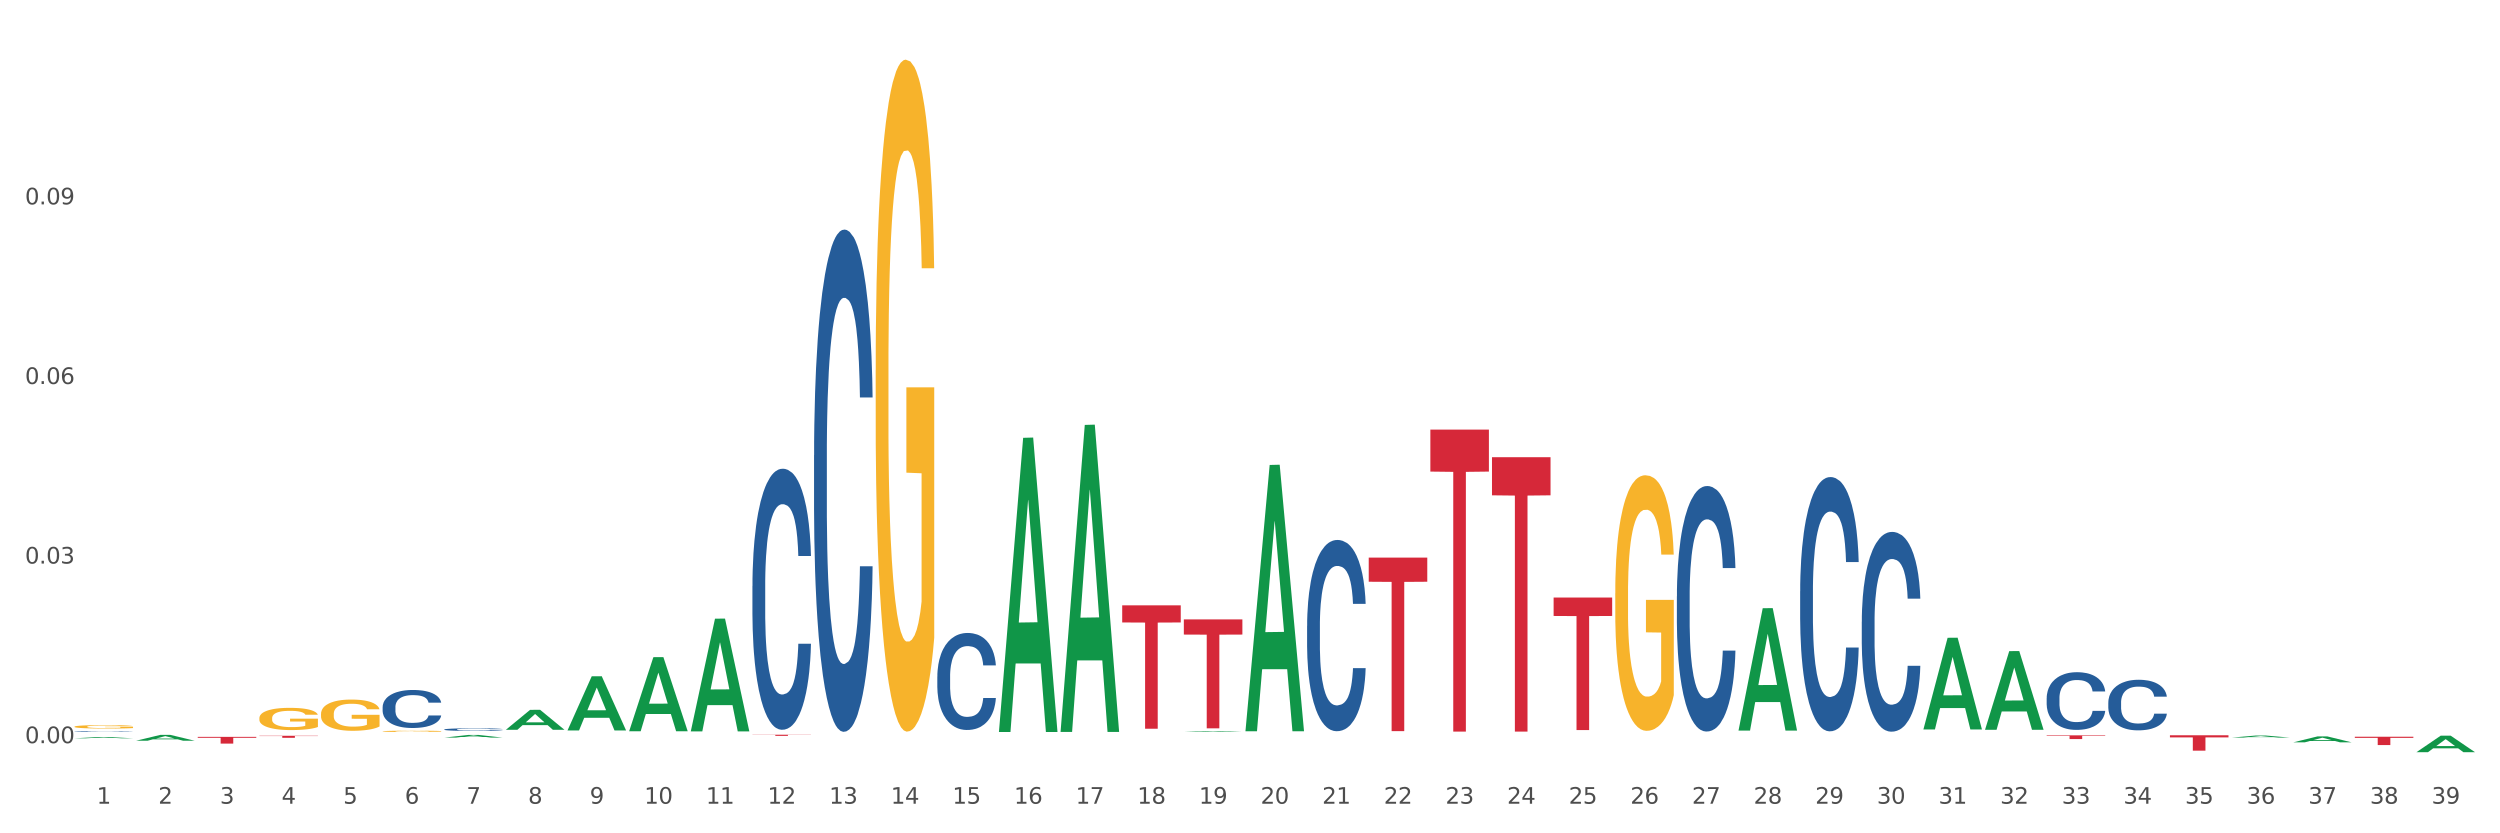 <?xml version="1.0" encoding="utf-8" standalone="no"?>
<!DOCTYPE svg PUBLIC "-//W3C//DTD SVG 1.1//EN"
  "http://www.w3.org/Graphics/SVG/1.1/DTD/svg11.dtd">
<svg xmlns:xlink="http://www.w3.org/1999/xlink" width="1080pt" height="360pt" viewBox="0 0 1080 360" xmlns="http://www.w3.org/2000/svg" version="1.1">
 <rect x="0" y="0" width="1080" height="360" fill="#333333" stroke="none"/>
 <defs>
  <style type="text/css">*{stroke-linejoin: round; stroke-linecap: butt}</style>
 </defs>
 <g id="figure_1">
  <g id="patch_1">
   <path d="M 0 360 
L 1080 360 
L 1080 0 
L 0 0 
z
" style="fill: #ffffff; stroke: #ffffff; stroke-linejoin: miter"/>
  </g>
  <g id="axes_1">
   <g id="matplotlib.axis_1">
    <g id="xtick_1">
     <g id="text_1">
      <!-- 1 -->
      <g style="fill: #4d4d4d" transform="translate(41.768 347.204) scale(0.096 -0.096)">
       <defs>
        <path id="DejaVuSans-31" d="M 794 531 
L 1825 531 
L 1825 4091 
L 703 3866 
L 703 4441 
L 1819 4666 
L 2450 4666 
L 2450 531 
L 3481 531 
L 3481 0 
L 794 0 
L 794 531 
z
" transform="scale(0.016)"/>
       </defs>
       <use xlink:href="#DejaVuSans-31"/>
      </g>
     </g>
    </g>
    <g id="xtick_2">
     <g id="text_2">
      <!-- 2 -->
      <g style="fill: #4d4d4d" transform="translate(68.392 347.204) scale(0.096 -0.096)">
       <defs>
        <path id="DejaVuSans-32" d="M 1228 531 
L 3431 531 
L 3431 0 
L 469 0 
L 469 531 
Q 828 903 1448 1529 
Q 2069 2156 2228 2338 
Q 2531 2678 2651 2914 
Q 2772 3150 2772 3378 
Q 2772 3750 2511 3984 
Q 2250 4219 1831 4219 
Q 1534 4219 1204 4116 
Q 875 4013 500 3803 
L 500 4441 
Q 881 4594 1212 4672 
Q 1544 4750 1819 4750 
Q 2544 4750 2975 4387 
Q 3406 4025 3406 3419 
Q 3406 3131 3298 2873 
Q 3191 2616 2906 2266 
Q 2828 2175 2409 1742 
Q 1991 1309 1228 531 
z
" transform="scale(0.016)"/>
       </defs>
       <use xlink:href="#DejaVuSans-32"/>
      </g>
     </g>
    </g>
    <g id="xtick_3">
     <g id="text_3">
      <!-- 3 -->
      <g style="fill: #4d4d4d" transform="translate(95.017 347.204) scale(0.096 -0.096)">
       <defs>
        <path id="DejaVuSans-33" d="M 2597 2516 
Q 3050 2419 3304 2112 
Q 3559 1806 3559 1356 
Q 3559 666 3084 287 
Q 2609 -91 1734 -91 
Q 1441 -91 1130 -33 
Q 819 25 488 141 
L 488 750 
Q 750 597 1062 519 
Q 1375 441 1716 441 
Q 2309 441 2620 675 
Q 2931 909 2931 1356 
Q 2931 1769 2642 2001 
Q 2353 2234 1838 2234 
L 1294 2234 
L 1294 2753 
L 1863 2753 
Q 2328 2753 2575 2939 
Q 2822 3125 2822 3475 
Q 2822 3834 2567 4026 
Q 2313 4219 1838 4219 
Q 1578 4219 1281 4162 
Q 984 4106 628 3988 
L 628 4550 
Q 988 4650 1302 4700 
Q 1616 4750 1894 4750 
Q 2613 4750 3031 4423 
Q 3450 4097 3450 3541 
Q 3450 3153 3228 2886 
Q 3006 2619 2597 2516 
z
" transform="scale(0.016)"/>
       </defs>
       <use xlink:href="#DejaVuSans-33"/>
      </g>
     </g>
    </g>
    <g id="xtick_4">
     <g id="text_4">
      <!-- 4 -->
      <g style="fill: #4d4d4d" transform="translate(121.641 347.204) scale(0.096 -0.096)">
       <defs>
        <path id="DejaVuSans-34" d="M 2419 4116 
L 825 1625 
L 2419 1625 
L 2419 4116 
z
M 2253 4666 
L 3047 4666 
L 3047 1625 
L 3713 1625 
L 3713 1100 
L 3047 1100 
L 3047 0 
L 2419 0 
L 2419 1100 
L 313 1100 
L 313 1709 
L 2253 4666 
z
" transform="scale(0.016)"/>
       </defs>
       <use xlink:href="#DejaVuSans-34"/>
      </g>
     </g>
    </g>
    <g id="xtick_5">
     <g id="text_5">
      <!-- 5 -->
      <g style="fill: #4d4d4d" transform="translate(148.266 347.204) scale(0.096 -0.096)">
       <defs>
        <path id="DejaVuSans-35" d="M 691 4666 
L 3169 4666 
L 3169 4134 
L 1269 4134 
L 1269 2991 
Q 1406 3038 1543 3061 
Q 1681 3084 1819 3084 
Q 2600 3084 3056 2656 
Q 3513 2228 3513 1497 
Q 3513 744 3044 326 
Q 2575 -91 1722 -91 
Q 1428 -91 1123 -41 
Q 819 9 494 109 
L 494 744 
Q 775 591 1075 516 
Q 1375 441 1709 441 
Q 2250 441 2565 725 
Q 2881 1009 2881 1497 
Q 2881 1984 2565 2268 
Q 2250 2553 1709 2553 
Q 1456 2553 1204 2497 
Q 953 2441 691 2322 
L 691 4666 
z
" transform="scale(0.016)"/>
       </defs>
       <use xlink:href="#DejaVuSans-35"/>
      </g>
     </g>
    </g>
    <g id="xtick_6">
     <g id="text_6">
      <!-- 6 -->
      <g style="fill: #4d4d4d" transform="translate(174.89 347.204) scale(0.096 -0.096)">
       <defs>
        <path id="DejaVuSans-36" d="M 2113 2584 
Q 1688 2584 1439 2293 
Q 1191 2003 1191 1497 
Q 1191 994 1439 701 
Q 1688 409 2113 409 
Q 2538 409 2786 701 
Q 3034 994 3034 1497 
Q 3034 2003 2786 2293 
Q 2538 2584 2113 2584 
z
M 3366 4563 
L 3366 3988 
Q 3128 4100 2886 4159 
Q 2644 4219 2406 4219 
Q 1781 4219 1451 3797 
Q 1122 3375 1075 2522 
Q 1259 2794 1537 2939 
Q 1816 3084 2150 3084 
Q 2853 3084 3261 2657 
Q 3669 2231 3669 1497 
Q 3669 778 3244 343 
Q 2819 -91 2113 -91 
Q 1303 -91 875 529 
Q 447 1150 447 2328 
Q 447 3434 972 4092 
Q 1497 4750 2381 4750 
Q 2619 4750 2861 4703 
Q 3103 4656 3366 4563 
z
" transform="scale(0.016)"/>
       </defs>
       <use xlink:href="#DejaVuSans-36"/>
      </g>
     </g>
    </g>
    <g id="xtick_7">
     <g id="text_7">
      <!-- 7 -->
      <g style="fill: #4d4d4d" transform="translate(201.515 347.204) scale(0.096 -0.096)">
       <defs>
        <path id="DejaVuSans-37" d="M 525 4666 
L 3525 4666 
L 3525 4397 
L 1831 0 
L 1172 0 
L 2766 4134 
L 525 4134 
L 525 4666 
z
" transform="scale(0.016)"/>
       </defs>
       <use xlink:href="#DejaVuSans-37"/>
      </g>
     </g>
    </g>
    <g id="xtick_8">
     <g id="text_8">
      <!-- 8 -->
      <g style="fill: #4d4d4d" transform="translate(228.139 347.204) scale(0.096 -0.096)">
       <defs>
        <path id="DejaVuSans-38" d="M 2034 2216 
Q 1584 2216 1326 1975 
Q 1069 1734 1069 1313 
Q 1069 891 1326 650 
Q 1584 409 2034 409 
Q 2484 409 2743 651 
Q 3003 894 3003 1313 
Q 3003 1734 2745 1975 
Q 2488 2216 2034 2216 
z
M 1403 2484 
Q 997 2584 770 2862 
Q 544 3141 544 3541 
Q 544 4100 942 4425 
Q 1341 4750 2034 4750 
Q 2731 4750 3128 4425 
Q 3525 4100 3525 3541 
Q 3525 3141 3298 2862 
Q 3072 2584 2669 2484 
Q 3125 2378 3379 2068 
Q 3634 1759 3634 1313 
Q 3634 634 3220 271 
Q 2806 -91 2034 -91 
Q 1263 -91 848 271 
Q 434 634 434 1313 
Q 434 1759 690 2068 
Q 947 2378 1403 2484 
z
M 1172 3481 
Q 1172 3119 1398 2916 
Q 1625 2713 2034 2713 
Q 2441 2713 2670 2916 
Q 2900 3119 2900 3481 
Q 2900 3844 2670 4047 
Q 2441 4250 2034 4250 
Q 1625 4250 1398 4047 
Q 1172 3844 1172 3481 
z
" transform="scale(0.016)"/>
       </defs>
       <use xlink:href="#DejaVuSans-38"/>
      </g>
     </g>
    </g>
    <g id="xtick_9">
     <g id="text_9">
      <!-- 9 -->
      <g style="fill: #4d4d4d" transform="translate(254.764 347.204) scale(0.096 -0.096)">
       <defs>
        <path id="DejaVuSans-39" d="M 703 97 
L 703 672 
Q 941 559 1184 500 
Q 1428 441 1663 441 
Q 2288 441 2617 861 
Q 2947 1281 2994 2138 
Q 2813 1869 2534 1725 
Q 2256 1581 1919 1581 
Q 1219 1581 811 2004 
Q 403 2428 403 3163 
Q 403 3881 828 4315 
Q 1253 4750 1959 4750 
Q 2769 4750 3195 4129 
Q 3622 3509 3622 2328 
Q 3622 1225 3098 567 
Q 2575 -91 1691 -91 
Q 1453 -91 1209 -44 
Q 966 3 703 97 
z
M 1959 2075 
Q 2384 2075 2632 2365 
Q 2881 2656 2881 3163 
Q 2881 3666 2632 3958 
Q 2384 4250 1959 4250 
Q 1534 4250 1286 3958 
Q 1038 3666 1038 3163 
Q 1038 2656 1286 2365 
Q 1534 2075 1959 2075 
z
" transform="scale(0.016)"/>
       </defs>
       <use xlink:href="#DejaVuSans-39"/>
      </g>
     </g>
    </g>
    <g id="xtick_10">
     <g id="text_10">
      <!-- 10 -->
      <g style="fill: #4d4d4d" transform="translate(278.334 347.204) scale(0.096 -0.096)">
       <defs>
        <path id="DejaVuSans-30" d="M 2034 4250 
Q 1547 4250 1301 3770 
Q 1056 3291 1056 2328 
Q 1056 1369 1301 889 
Q 1547 409 2034 409 
Q 2525 409 2770 889 
Q 3016 1369 3016 2328 
Q 3016 3291 2770 3770 
Q 2525 4250 2034 4250 
z
M 2034 4750 
Q 2819 4750 3233 4129 
Q 3647 3509 3647 2328 
Q 3647 1150 3233 529 
Q 2819 -91 2034 -91 
Q 1250 -91 836 529 
Q 422 1150 422 2328 
Q 422 3509 836 4129 
Q 1250 4750 2034 4750 
z
" transform="scale(0.016)"/>
       </defs>
       <use xlink:href="#DejaVuSans-31"/>
       <use xlink:href="#DejaVuSans-30" transform="translate(63.623 0)"/>
      </g>
     </g>
    </g>
    <g id="xtick_11">
     <g id="text_11">
      <!-- 11 -->
      <g style="fill: #4d4d4d" transform="translate(304.959 347.204) scale(0.096 -0.096)">
       <use xlink:href="#DejaVuSans-31"/>
       <use xlink:href="#DejaVuSans-31" transform="translate(63.623 0)"/>
      </g>
     </g>
    </g>
    <g id="xtick_12">
     <g id="text_12">
      <!-- 12 -->
      <g style="fill: #4d4d4d" transform="translate(331.583 347.204) scale(0.096 -0.096)">
       <use xlink:href="#DejaVuSans-31"/>
       <use xlink:href="#DejaVuSans-32" transform="translate(63.623 0)"/>
      </g>
     </g>
    </g>
    <g id="xtick_13">
     <g id="text_13">
      <!-- 13 -->
      <g style="fill: #4d4d4d" transform="translate(358.208 347.204) scale(0.096 -0.096)">
       <use xlink:href="#DejaVuSans-31"/>
       <use xlink:href="#DejaVuSans-33" transform="translate(63.623 0)"/>
      </g>
     </g>
    </g>
    <g id="xtick_14">
     <g id="text_14">
      <!-- 14 -->
      <g style="fill: #4d4d4d" transform="translate(384.832 347.204) scale(0.096 -0.096)">
       <use xlink:href="#DejaVuSans-31"/>
       <use xlink:href="#DejaVuSans-34" transform="translate(63.623 0)"/>
      </g>
     </g>
    </g>
    <g id="xtick_15">
     <g id="text_15">
      <!-- 15 -->
      <g style="fill: #4d4d4d" transform="translate(411.457 347.204) scale(0.096 -0.096)">
       <use xlink:href="#DejaVuSans-31"/>
       <use xlink:href="#DejaVuSans-35" transform="translate(63.623 0)"/>
      </g>
     </g>
    </g>
    <g id="xtick_16">
     <g id="text_16">
      <!-- 16 -->
      <g style="fill: #4d4d4d" transform="translate(438.081 347.204) scale(0.096 -0.096)">
       <use xlink:href="#DejaVuSans-31"/>
       <use xlink:href="#DejaVuSans-36" transform="translate(63.623 0)"/>
      </g>
     </g>
    </g>
    <g id="xtick_17">
     <g id="text_17">
      <!-- 17 -->
      <g style="fill: #4d4d4d" transform="translate(464.706 347.204) scale(0.096 -0.096)">
       <use xlink:href="#DejaVuSans-31"/>
       <use xlink:href="#DejaVuSans-37" transform="translate(63.623 0)"/>
      </g>
     </g>
    </g>
    <g id="xtick_18">
     <g id="text_18">
      <!-- 18 -->
      <g style="fill: #4d4d4d" transform="translate(491.33 347.204) scale(0.096 -0.096)">
       <use xlink:href="#DejaVuSans-31"/>
       <use xlink:href="#DejaVuSans-38" transform="translate(63.623 0)"/>
      </g>
     </g>
    </g>
    <g id="xtick_19">
     <g id="text_19">
      <!-- 19 -->
      <g style="fill: #4d4d4d" transform="translate(517.955 347.204) scale(0.096 -0.096)">
       <use xlink:href="#DejaVuSans-31"/>
       <use xlink:href="#DejaVuSans-39" transform="translate(63.623 0)"/>
      </g>
     </g>
    </g>
    <g id="xtick_20">
     <g id="text_20">
      <!-- 20 -->
      <g style="fill: #4d4d4d" transform="translate(544.58 347.204) scale(0.096 -0.096)">
       <use xlink:href="#DejaVuSans-32"/>
       <use xlink:href="#DejaVuSans-30" transform="translate(63.623 0)"/>
      </g>
     </g>
    </g>
    <g id="xtick_21">
     <g id="text_21">
      <!-- 21 -->
      <g style="fill: #4d4d4d" transform="translate(571.204 347.204) scale(0.096 -0.096)">
       <use xlink:href="#DejaVuSans-32"/>
       <use xlink:href="#DejaVuSans-31" transform="translate(63.623 0)"/>
      </g>
     </g>
    </g>
    <g id="xtick_22">
     <g id="text_22">
      <!-- 22 -->
      <g style="fill: #4d4d4d" transform="translate(597.829 347.204) scale(0.096 -0.096)">
       <use xlink:href="#DejaVuSans-32"/>
       <use xlink:href="#DejaVuSans-32" transform="translate(63.623 0)"/>
      </g>
     </g>
    </g>
    <g id="xtick_23">
     <g id="text_23">
      <!-- 23 -->
      <g style="fill: #4d4d4d" transform="translate(624.453 347.204) scale(0.096 -0.096)">
       <use xlink:href="#DejaVuSans-32"/>
       <use xlink:href="#DejaVuSans-33" transform="translate(63.623 0)"/>
      </g>
     </g>
    </g>
    <g id="xtick_24">
     <g id="text_24">
      <!-- 24 -->
      <g style="fill: #4d4d4d" transform="translate(651.078 347.204) scale(0.096 -0.096)">
       <use xlink:href="#DejaVuSans-32"/>
       <use xlink:href="#DejaVuSans-34" transform="translate(63.623 0)"/>
      </g>
     </g>
    </g>
    <g id="xtick_25">
     <g id="text_25">
      <!-- 25 -->
      <g style="fill: #4d4d4d" transform="translate(677.702 347.204) scale(0.096 -0.096)">
       <use xlink:href="#DejaVuSans-32"/>
       <use xlink:href="#DejaVuSans-35" transform="translate(63.623 0)"/>
      </g>
     </g>
    </g>
    <g id="xtick_26">
     <g id="text_26">
      <!-- 26 -->
      <g style="fill: #4d4d4d" transform="translate(704.327 347.204) scale(0.096 -0.096)">
       <use xlink:href="#DejaVuSans-32"/>
       <use xlink:href="#DejaVuSans-36" transform="translate(63.623 0)"/>
      </g>
     </g>
    </g>
    <g id="xtick_27">
     <g id="text_27">
      <!-- 27 -->
      <g style="fill: #4d4d4d" transform="translate(730.951 347.204) scale(0.096 -0.096)">
       <use xlink:href="#DejaVuSans-32"/>
       <use xlink:href="#DejaVuSans-37" transform="translate(63.623 0)"/>
      </g>
     </g>
    </g>
    <g id="xtick_28">
     <g id="text_28">
      <!-- 28 -->
      <g style="fill: #4d4d4d" transform="translate(757.576 347.204) scale(0.096 -0.096)">
       <use xlink:href="#DejaVuSans-32"/>
       <use xlink:href="#DejaVuSans-38" transform="translate(63.623 0)"/>
      </g>
     </g>
    </g>
    <g id="xtick_29">
     <g id="text_29">
      <!-- 29 -->
      <g style="fill: #4d4d4d" transform="translate(784.2 347.204) scale(0.096 -0.096)">
       <use xlink:href="#DejaVuSans-32"/>
       <use xlink:href="#DejaVuSans-39" transform="translate(63.623 0)"/>
      </g>
     </g>
    </g>
    <g id="xtick_30">
     <g id="text_30">
      <!-- 30 -->
      <g style="fill: #4d4d4d" transform="translate(810.825 347.204) scale(0.096 -0.096)">
       <use xlink:href="#DejaVuSans-33"/>
       <use xlink:href="#DejaVuSans-30" transform="translate(63.623 0)"/>
      </g>
     </g>
    </g>
    <g id="xtick_31">
     <g id="text_31">
      <!-- 31 -->
      <g style="fill: #4d4d4d" transform="translate(837.449 347.204) scale(0.096 -0.096)">
       <use xlink:href="#DejaVuSans-33"/>
       <use xlink:href="#DejaVuSans-31" transform="translate(63.623 0)"/>
      </g>
     </g>
    </g>
    <g id="xtick_32">
     <g id="text_32">
      <!-- 32 -->
      <g style="fill: #4d4d4d" transform="translate(864.074 347.204) scale(0.096 -0.096)">
       <use xlink:href="#DejaVuSans-33"/>
       <use xlink:href="#DejaVuSans-32" transform="translate(63.623 0)"/>
      </g>
     </g>
    </g>
    <g id="xtick_33">
     <g id="text_33">
      <!-- 33 -->
      <g style="fill: #4d4d4d" transform="translate(890.698 347.204) scale(0.096 -0.096)">
       <use xlink:href="#DejaVuSans-33"/>
       <use xlink:href="#DejaVuSans-33" transform="translate(63.623 0)"/>
      </g>
     </g>
    </g>
    <g id="xtick_34">
     <g id="text_34">
      <!-- 34 -->
      <g style="fill: #4d4d4d" transform="translate(917.323 347.204) scale(0.096 -0.096)">
       <use xlink:href="#DejaVuSans-33"/>
       <use xlink:href="#DejaVuSans-34" transform="translate(63.623 0)"/>
      </g>
     </g>
    </g>
    <g id="xtick_35">
     <g id="text_35">
      <!-- 35 -->
      <g style="fill: #4d4d4d" transform="translate(943.947 347.204) scale(0.096 -0.096)">
       <use xlink:href="#DejaVuSans-33"/>
       <use xlink:href="#DejaVuSans-35" transform="translate(63.623 0)"/>
      </g>
     </g>
    </g>
    <g id="xtick_36">
     <g id="text_36">
      <!-- 36 -->
      <g style="fill: #4d4d4d" transform="translate(970.572 347.204) scale(0.096 -0.096)">
       <use xlink:href="#DejaVuSans-33"/>
       <use xlink:href="#DejaVuSans-36" transform="translate(63.623 0)"/>
      </g>
     </g>
    </g>
    <g id="xtick_37">
     <g id="text_37">
      <!-- 37 -->
      <g style="fill: #4d4d4d" transform="translate(997.196 347.204) scale(0.096 -0.096)">
       <use xlink:href="#DejaVuSans-33"/>
       <use xlink:href="#DejaVuSans-37" transform="translate(63.623 0)"/>
      </g>
     </g>
    </g>
    <g id="xtick_38">
     <g id="text_38">
      <!-- 38 -->
      <g style="fill: #4d4d4d" transform="translate(1023.821 347.204) scale(0.096 -0.096)">
       <use xlink:href="#DejaVuSans-33"/>
       <use xlink:href="#DejaVuSans-38" transform="translate(63.623 0)"/>
      </g>
     </g>
    </g>
    <g id="xtick_39">
     <g id="text_39">
      <!-- 39 -->
      <g style="fill: #4d4d4d" transform="translate(1050.445 347.204) scale(0.096 -0.096)">
       <use xlink:href="#DejaVuSans-33"/>
       <use xlink:href="#DejaVuSans-39" transform="translate(63.623 0)"/>
      </g>
     </g>
    </g>
    <g id="xtick_40"/>
    <g id="xtick_41"/>
    <g id="xtick_42"/>
    <g id="xtick_43"/>
    <g id="xtick_44"/>
    <g id="xtick_45"/>
    <g id="xtick_46"/>
    <g id="xtick_47"/>
    <g id="xtick_48"/>
    <g id="xtick_49"/>
    <g id="xtick_50"/>
    <g id="xtick_51"/>
    <g id="xtick_52"/>
    <g id="xtick_53"/>
    <g id="xtick_54"/>
    <g id="xtick_55"/>
    <g id="xtick_56"/>
    <g id="xtick_57"/>
    <g id="xtick_58"/>
    <g id="xtick_59"/>
    <g id="xtick_60"/>
    <g id="xtick_61"/>
    <g id="xtick_62"/>
    <g id="xtick_63"/>
    <g id="xtick_64"/>
    <g id="xtick_65"/>
    <g id="xtick_66"/>
    <g id="xtick_67"/>
    <g id="xtick_68"/>
    <g id="xtick_69"/>
    <g id="xtick_70"/>
    <g id="xtick_71"/>
    <g id="xtick_72"/>
    <g id="xtick_73"/>
    <g id="xtick_74"/>
    <g id="xtick_75"/>
    <g id="xtick_76"/>
    <g id="xtick_77"/>
   </g>
   <g id="matplotlib.axis_2">
    <g id="ytick_1">
     <g id="text_40">
      <!-- 0.00 -->
      <g style="fill: #4d4d4d" transform="translate(10.8 321.048) scale(0.096 -0.096)">
       <defs>
        <path id="DejaVuSans-2e" d="M 684 794 
L 1344 794 
L 1344 0 
L 684 0 
L 684 794 
z
" transform="scale(0.016)"/>
       </defs>
       <use xlink:href="#DejaVuSans-30"/>
       <use xlink:href="#DejaVuSans-2e" transform="translate(63.623 0)"/>
       <use xlink:href="#DejaVuSans-30" transform="translate(95.41 0)"/>
       <use xlink:href="#DejaVuSans-30" transform="translate(159.033 0)"/>
      </g>
     </g>
    </g>
    <g id="ytick_2">
     <g id="text_41">
      <!-- 0.03 -->
      <g style="fill: #4d4d4d" transform="translate(10.8 243.465) scale(0.096 -0.096)">
       <use xlink:href="#DejaVuSans-30"/>
       <use xlink:href="#DejaVuSans-2e" transform="translate(63.623 0)"/>
       <use xlink:href="#DejaVuSans-30" transform="translate(95.41 0)"/>
       <use xlink:href="#DejaVuSans-33" transform="translate(159.033 0)"/>
      </g>
     </g>
    </g>
    <g id="ytick_3">
     <g id="text_42">
      <!-- 0.06 -->
      <g style="fill: #4d4d4d" transform="translate(10.8 165.881) scale(0.096 -0.096)">
       <use xlink:href="#DejaVuSans-30"/>
       <use xlink:href="#DejaVuSans-2e" transform="translate(63.623 0)"/>
       <use xlink:href="#DejaVuSans-30" transform="translate(95.41 0)"/>
       <use xlink:href="#DejaVuSans-36" transform="translate(159.033 0)"/>
      </g>
     </g>
    </g>
    <g id="ytick_4">
     <g id="text_43">
      <!-- 0.09 -->
      <g style="fill: #4d4d4d" transform="translate(10.8 88.297) scale(0.096 -0.096)">
       <use xlink:href="#DejaVuSans-30"/>
       <use xlink:href="#DejaVuSans-2e" transform="translate(63.623 0)"/>
       <use xlink:href="#DejaVuSans-30" transform="translate(95.41 0)"/>
       <use xlink:href="#DejaVuSans-39" transform="translate(159.033 0)"/>
      </g>
     </g>
    </g>
    <g id="ytick_5"/>
    <g id="ytick_6"/>
    <g id="ytick_7"/>
    <g id="ytick_8"/>
   </g>
   <g id="PolyCollection_1">
    <path d="M 32.175 318.95 
L 32.201 318.949 
L 42.631 318.391 
L 46.96 318.391 
L 57.468 318.951 
L 52.462 318.951 
L 50.193 318.82 
L 39.424 318.82 
L 39.346 318.822 
L 37.155 318.951 
L 32.175 318.951 
L 32.175 318.95 
L 40.78 318.742 
L 48.837 318.742 
L 44.848 318.51 
L 44.796 318.509 
L 44.743 318.511 
L 40.754 318.742 
L 40.78 318.742 
L 32.175 318.95 
z
" clip-path="url(#p934c815869)" style="fill: #109648"/>
    <path d="M 671.163 258.137 
L 696.457 258.137 
L 696.457 266.095 
L 686.507 266.149 
L 686.507 315.401 
L 681.053 315.401 
L 681.053 266.149 
L 671.163 266.095 
L 671.163 258.191 
L 671.163 258.137 
z
" clip-path="url(#p934c815869)" style="fill: #d62839"/>
    <path d="M 644.539 197.501 
L 669.832 197.501 
L 669.832 213.977 
L 659.883 214.088 
L 659.883 316.059 
L 654.428 316.059 
L 654.428 214.088 
L 644.539 213.977 
L 644.539 197.612 
L 644.539 197.501 
z
" clip-path="url(#p934c815869)" style="fill: #d62839"/>
    <path d="M 617.914 185.597 
L 643.208 185.597 
L 643.208 203.725 
L 633.258 203.848 
L 633.258 316.047 
L 627.804 316.047 
L 627.804 203.848 
L 617.914 203.725 
L 617.914 185.719 
L 617.914 185.597 
z
" clip-path="url(#p934c815869)" style="fill: #d62839"/>
    <path d="M 591.29 240.894 
L 616.583 240.894 
L 616.583 251.312 
L 606.634 251.382 
L 606.634 315.858 
L 601.179 315.858 
L 601.179 251.382 
L 591.29 251.312 
L 591.29 240.965 
L 591.29 240.894 
z
" clip-path="url(#p934c815869)" style="fill: #d62839"/>
    <path d="M 511.416 267.592 
L 536.71 267.592 
L 536.71 274.131 
L 526.76 274.175 
L 526.76 314.647 
L 521.306 314.647 
L 521.306 274.175 
L 511.416 274.131 
L 511.416 267.636 
L 511.416 267.592 
z
" clip-path="url(#p934c815869)" style="fill: #d62839"/>
    <path d="M 325.045 317.401 
L 350.338 317.401 
L 350.338 317.47 
L 340.389 317.47 
L 340.389 317.894 
L 334.934 317.894 
L 334.934 317.47 
L 325.045 317.47 
L 325.045 317.402 
L 325.045 317.401 
z
" clip-path="url(#p934c815869)" style="fill: #d62839"/>
    <path d="M 112.049 317.854 
L 137.342 317.854 
L 137.342 317.977 
L 127.392 317.978 
L 127.392 318.736 
L 121.938 318.736 
L 121.938 317.978 
L 112.049 317.977 
L 112.049 317.855 
L 112.049 317.854 
z
" clip-path="url(#p934c815869)" style="fill: #d62839"/>
    <path d="M 85.424 318.321 
L 110.717 318.321 
L 110.717 318.728 
L 100.768 318.731 
L 100.768 321.249 
L 95.314 321.249 
L 95.314 318.731 
L 85.424 318.728 
L 85.424 318.324 
L 85.424 318.321 
z
" clip-path="url(#p934c815869)" style="fill: #d62839"/>
    <path d="M 697.788 256.329 
L 697.818 256.228 
L 697.818 252.598 
L 697.878 249.472 
L 698.176 241.909 
L 698.624 235.657 
L 698.953 232.329 
L 699.281 229.606 
L 699.669 226.883 
L 700.147 224.06 
L 701.013 219.925 
L 701.551 217.808 
L 702.208 215.589 
L 703.402 212.362 
L 704.268 210.547 
L 705.164 209.034 
L 706.627 207.219 
L 707.583 206.412 
L 708.598 205.807 
L 709.822 205.404 
L 710.748 205.303 
L 712.779 205.606 
L 714.511 206.513 
L 715.347 207.219 
L 716.422 208.429 
L 716.989 209.236 
L 717.915 210.849 
L 718.871 212.967 
L 719.528 214.782 
L 720.513 218.211 
L 721.26 221.64 
L 721.946 225.875 
L 722.305 228.799 
L 722.574 231.522 
L 722.812 234.648 
L 723.051 239.589 
L 717.676 239.589 
L 717.467 236.06 
L 717.139 232.732 
L 716.661 229.505 
L 716.243 227.488 
L 715.526 224.967 
L 714.869 223.354 
L 714.182 222.144 
L 713.346 221.135 
L 712.689 220.631 
L 711.763 220.228 
L 709.942 220.329 
L 708.718 221.135 
L 707.881 222.144 
L 707.344 223.051 
L 706.866 224.06 
L 706.329 225.472 
L 705.701 227.589 
L 705.254 229.505 
L 704.806 231.925 
L 704.447 234.346 
L 704.119 237.169 
L 703.85 240.194 
L 703.641 243.321 
L 703.462 247.153 
L 703.312 253.506 
L 703.312 267.321 
L 703.372 270.447 
L 703.522 274.582 
L 703.701 277.708 
L 703.999 281.439 
L 704.268 283.96 
L 704.776 287.59 
L 705.343 290.616 
L 705.791 292.532 
L 706.239 294.145 
L 707.015 296.364 
L 707.881 298.179 
L 708.628 299.288 
L 709.643 300.296 
L 710.33 300.7 
L 710.927 300.901 
L 712.391 300.901 
L 713.436 300.599 
L 714.6 299.893 
L 715.496 298.985 
L 716.243 297.876 
L 717.079 296.061 
L 717.616 294.347 
L 717.616 273.271 
L 711.047 273.17 
L 711.047 259.153 
L 723.081 259.153 
L 723.081 300.296 
L 722.574 302.414 
L 722.006 304.33 
L 721.409 306.044 
L 720.513 308.162 
L 719.438 310.179 
L 718.482 311.591 
L 717.467 312.801 
L 716.273 313.91 
L 714.72 314.919 
L 713.764 315.322 
L 712.57 315.624 
L 711.166 315.725 
L 709.942 315.524 
L 708.747 315.019 
L 707.493 314.112 
L 706.269 312.801 
L 705.343 311.49 
L 704.417 309.876 
L 703.432 307.759 
L 702.656 305.742 
L 702.058 303.927 
L 701.401 301.607 
L 700.685 298.582 
L 700.147 295.859 
L 699.669 293.036 
L 699.162 289.405 
L 698.803 286.279 
L 698.445 282.347 
L 698.236 279.422 
L 697.997 274.884 
L 697.818 268.531 
L 697.788 256.329 
z
" clip-path="url(#p934c815869)" style="fill: #f7b32b"/>
    <path d="M 378.294 159.916 
L 378.324 159.651 
L 378.324 150.106 
L 378.383 141.887 
L 378.682 122.002 
L 379.13 105.564 
L 379.458 96.815 
L 379.787 89.656 
L 380.175 82.498 
L 380.653 75.074 
L 381.519 64.204 
L 382.056 58.636 
L 382.713 52.803 
L 383.908 44.319 
L 384.774 39.546 
L 385.67 35.569 
L 387.133 30.797 
L 388.089 28.676 
L 389.104 27.085 
L 390.328 26.025 
L 391.254 25.759 
L 393.285 26.555 
L 395.017 28.941 
L 395.853 30.797 
L 396.928 33.979 
L 397.495 36.1 
L 398.421 40.342 
L 399.376 45.91 
L 400.033 50.682 
L 401.019 59.696 
L 401.765 68.711 
L 402.452 79.846 
L 402.811 87.535 
L 403.079 94.694 
L 403.318 102.913 
L 403.557 115.904 
L 398.182 115.904 
L 397.973 106.625 
L 397.644 97.875 
L 397.167 89.391 
L 396.749 84.088 
L 396.032 77.46 
L 395.375 73.218 
L 394.688 70.036 
L 393.852 67.385 
L 393.195 66.06 
L 392.269 64.999 
L 390.448 65.264 
L 389.223 67.385 
L 388.387 70.036 
L 387.85 72.423 
L 387.372 75.074 
L 386.834 78.786 
L 386.207 84.354 
L 385.759 89.391 
L 385.311 95.754 
L 384.953 102.117 
L 384.625 109.541 
L 384.356 117.495 
L 384.147 125.714 
L 383.968 135.789 
L 383.818 152.492 
L 383.818 188.815 
L 383.878 197.035 
L 384.027 207.905 
L 384.206 216.124 
L 384.505 225.934 
L 384.774 232.562 
L 385.281 242.107 
L 385.849 250.061 
L 386.297 255.098 
L 386.745 259.34 
L 387.521 265.173 
L 388.387 269.946 
L 389.134 272.862 
L 390.149 275.513 
L 390.836 276.574 
L 391.433 277.104 
L 392.896 277.104 
L 393.942 276.309 
L 395.106 274.453 
L 396.002 272.067 
L 396.749 269.15 
L 397.585 264.378 
L 398.122 259.871 
L 398.122 204.458 
L 391.553 204.193 
L 391.553 167.34 
L 403.587 167.34 
L 403.587 275.513 
L 403.079 281.081 
L 402.512 286.119 
L 401.915 290.626 
L 401.019 296.194 
L 399.944 301.496 
L 398.988 305.208 
L 397.973 308.39 
L 396.778 311.306 
L 395.226 313.958 
L 394.27 315.018 
L 393.076 315.813 
L 391.672 316.079 
L 390.448 315.548 
L 389.253 314.223 
L 387.999 311.837 
L 386.775 308.39 
L 385.849 304.943 
L 384.923 300.701 
L 383.938 295.133 
L 383.161 289.831 
L 382.564 285.058 
L 381.907 278.96 
L 381.19 271.006 
L 380.653 263.848 
L 380.175 256.424 
L 379.667 246.879 
L 379.309 238.66 
L 378.951 228.32 
L 378.742 220.631 
L 378.503 208.7 
L 378.324 191.997 
L 378.294 159.916 
z
" clip-path="url(#p934c815869)" style="fill: #f7b32b"/>
    <path d="M 165.298 315.926 
L 165.327 315.926 
L 165.327 315.907 
L 165.387 315.891 
L 165.686 315.851 
L 166.134 315.819 
L 166.462 315.802 
L 166.791 315.788 
L 167.179 315.773 
L 167.657 315.759 
L 168.523 315.737 
L 169.06 315.726 
L 169.717 315.715 
L 170.912 315.698 
L 171.778 315.689 
L 172.674 315.681 
L 174.137 315.671 
L 175.092 315.667 
L 176.108 315.664 
L 177.332 315.662 
L 178.258 315.661 
L 180.288 315.663 
L 182.02 315.668 
L 182.857 315.671 
L 183.932 315.678 
L 184.499 315.682 
L 185.425 315.69 
L 186.38 315.701 
L 187.037 315.711 
L 188.023 315.728 
L 188.769 315.746 
L 189.456 315.768 
L 189.814 315.783 
L 190.083 315.797 
L 190.322 315.814 
L 190.561 315.839 
L 185.186 315.839 
L 184.977 315.821 
L 184.648 315.804 
L 184.171 315.787 
L 183.752 315.777 
L 183.036 315.763 
L 182.379 315.755 
L 181.692 315.749 
L 180.856 315.744 
L 180.199 315.741 
L 179.273 315.739 
L 177.452 315.739 
L 176.227 315.744 
L 175.391 315.749 
L 174.854 315.754 
L 174.376 315.759 
L 173.838 315.766 
L 173.211 315.777 
L 172.763 315.787 
L 172.315 315.8 
L 171.957 315.812 
L 171.628 315.827 
L 171.36 315.843 
L 171.151 315.859 
L 170.971 315.879 
L 170.822 315.912 
L 170.822 315.983 
L 170.882 316 
L 171.031 316.021 
L 171.21 316.037 
L 171.509 316.057 
L 171.778 316.07 
L 172.285 316.089 
L 172.853 316.104 
L 173.301 316.114 
L 173.749 316.123 
L 174.525 316.134 
L 175.391 316.144 
L 176.138 316.149 
L 177.153 316.154 
L 177.84 316.157 
L 178.437 316.158 
L 179.9 316.158 
L 180.945 316.156 
L 182.11 316.152 
L 183.006 316.148 
L 183.752 316.142 
L 184.589 316.133 
L 185.126 316.124 
L 185.126 316.014 
L 178.556 316.014 
L 178.556 315.941 
L 190.591 315.941 
L 190.591 316.154 
L 190.083 316.165 
L 189.516 316.175 
L 188.919 316.184 
L 188.023 316.195 
L 186.948 316.206 
L 185.992 316.213 
L 184.977 316.219 
L 183.782 316.225 
L 182.229 316.23 
L 181.274 316.232 
L 180.079 316.234 
L 178.676 316.235 
L 177.452 316.234 
L 176.257 316.231 
L 175.003 316.226 
L 173.778 316.219 
L 172.853 316.213 
L 171.927 316.204 
L 170.942 316.193 
L 170.165 316.183 
L 169.568 316.173 
L 168.911 316.161 
L 168.194 316.146 
L 167.657 316.131 
L 167.179 316.117 
L 166.671 316.098 
L 166.313 316.082 
L 165.955 316.061 
L 165.746 316.046 
L 165.507 316.023 
L 165.327 315.99 
L 165.298 315.926 
z
" clip-path="url(#p934c815869)" style="fill: #f7b32b"/>
    <path d="M 138.673 308.447 
L 138.703 308.435 
L 138.703 307.991 
L 138.763 307.609 
L 139.061 306.685 
L 139.509 305.921 
L 139.838 305.515 
L 140.166 305.182 
L 140.554 304.849 
L 141.032 304.504 
L 141.898 303.999 
L 142.436 303.74 
L 143.093 303.469 
L 144.287 303.075 
L 145.153 302.853 
L 146.049 302.668 
L 147.512 302.446 
L 148.468 302.348 
L 149.483 302.274 
L 150.708 302.225 
L 151.633 302.212 
L 153.664 302.249 
L 155.396 302.36 
L 156.232 302.446 
L 157.307 302.594 
L 157.874 302.693 
L 158.8 302.89 
L 159.756 303.149 
L 160.413 303.371 
L 161.398 303.79 
L 162.145 304.208 
L 162.832 304.726 
L 163.19 305.083 
L 163.459 305.416 
L 163.698 305.798 
L 163.937 306.402 
L 158.561 306.402 
L 158.352 305.971 
L 158.024 305.564 
L 157.546 305.17 
L 157.128 304.923 
L 156.411 304.615 
L 155.754 304.418 
L 155.067 304.27 
L 154.231 304.147 
L 153.574 304.085 
L 152.649 304.036 
L 150.827 304.048 
L 149.603 304.147 
L 148.767 304.27 
L 148.229 304.381 
L 147.751 304.504 
L 147.214 304.677 
L 146.587 304.936 
L 146.139 305.17 
L 145.691 305.465 
L 145.332 305.761 
L 145.004 306.106 
L 144.735 306.476 
L 144.526 306.858 
L 144.347 307.326 
L 144.198 308.102 
L 144.198 309.791 
L 144.257 310.173 
L 144.407 310.678 
L 144.586 311.06 
L 144.884 311.516 
L 145.153 311.824 
L 145.661 312.267 
L 146.228 312.637 
L 146.676 312.871 
L 147.124 313.068 
L 147.9 313.339 
L 148.767 313.561 
L 149.513 313.697 
L 150.528 313.82 
L 151.215 313.869 
L 151.812 313.894 
L 153.276 313.894 
L 154.321 313.857 
L 155.485 313.771 
L 156.381 313.66 
L 157.128 313.524 
L 157.964 313.302 
L 158.502 313.093 
L 158.502 310.518 
L 151.932 310.505 
L 151.932 308.792 
L 163.966 308.792 
L 163.966 313.82 
L 163.459 314.079 
L 162.891 314.313 
L 162.294 314.522 
L 161.398 314.781 
L 160.323 315.028 
L 159.368 315.2 
L 158.352 315.348 
L 157.158 315.483 
L 155.605 315.607 
L 154.649 315.656 
L 153.455 315.693 
L 152.051 315.705 
L 150.827 315.681 
L 149.633 315.619 
L 148.378 315.508 
L 147.154 315.348 
L 146.228 315.188 
L 145.302 314.991 
L 144.317 314.732 
L 143.541 314.485 
L 142.943 314.264 
L 142.286 313.98 
L 141.57 313.61 
L 141.032 313.278 
L 140.554 312.933 
L 140.047 312.489 
L 139.688 312.107 
L 139.33 311.627 
L 139.121 311.269 
L 138.882 310.715 
L 138.703 309.938 
L 138.673 308.447 
z
" clip-path="url(#p934c815869)" style="fill: #f7b32b"/>
    <path d="M 884.16 317.664 
L 909.453 317.664 
L 909.453 317.887 
L 899.503 317.889 
L 899.503 319.268 
L 894.049 319.268 
L 894.049 317.889 
L 884.16 317.887 
L 884.16 317.666 
L 884.16 317.664 
z
" clip-path="url(#p934c815869)" style="fill: #d62839"/>
    <path d="M 112.049 310.228 
L 112.078 310.219 
L 112.078 309.903 
L 112.138 309.632 
L 112.437 308.974 
L 112.885 308.43 
L 113.213 308.14 
L 113.542 307.903 
L 113.93 307.667 
L 114.408 307.421 
L 115.274 307.061 
L 115.811 306.877 
L 116.468 306.684 
L 117.663 306.403 
L 118.529 306.246 
L 119.425 306.114 
L 120.888 305.956 
L 121.843 305.886 
L 122.859 305.833 
L 124.083 305.798 
L 125.009 305.789 
L 127.039 305.816 
L 128.771 305.895 
L 129.608 305.956 
L 130.683 306.061 
L 131.25 306.132 
L 132.176 306.272 
L 133.131 306.456 
L 133.788 306.614 
L 134.774 306.912 
L 135.52 307.21 
L 136.207 307.579 
L 136.565 307.833 
L 136.834 308.07 
L 137.073 308.342 
L 137.312 308.772 
L 131.937 308.772 
L 131.728 308.465 
L 131.399 308.175 
L 130.921 307.895 
L 130.503 307.719 
L 129.787 307.5 
L 129.13 307.36 
L 128.443 307.254 
L 127.607 307.167 
L 126.95 307.123 
L 126.024 307.088 
L 124.202 307.096 
L 122.978 307.167 
L 122.142 307.254 
L 121.604 307.333 
L 121.127 307.421 
L 120.589 307.544 
L 119.962 307.728 
L 119.514 307.895 
L 119.066 308.105 
L 118.708 308.316 
L 118.379 308.561 
L 118.111 308.825 
L 117.902 309.096 
L 117.722 309.43 
L 117.573 309.982 
L 117.573 311.184 
L 117.633 311.456 
L 117.782 311.816 
L 117.961 312.088 
L 118.26 312.412 
L 118.529 312.631 
L 119.036 312.947 
L 119.604 313.21 
L 120.052 313.377 
L 120.5 313.517 
L 121.276 313.71 
L 122.142 313.868 
L 122.889 313.965 
L 123.904 314.052 
L 124.591 314.088 
L 125.188 314.105 
L 126.651 314.105 
L 127.696 314.079 
L 128.861 314.017 
L 129.757 313.938 
L 130.503 313.842 
L 131.34 313.684 
L 131.877 313.535 
L 131.877 311.702 
L 125.307 311.693 
L 125.307 310.474 
L 137.342 310.474 
L 137.342 314.052 
L 136.834 314.237 
L 136.267 314.403 
L 135.67 314.552 
L 134.774 314.737 
L 133.699 314.912 
L 132.743 315.035 
L 131.728 315.14 
L 130.533 315.237 
L 128.98 315.324 
L 128.025 315.359 
L 126.83 315.386 
L 125.427 315.395 
L 124.202 315.377 
L 123.008 315.333 
L 121.754 315.254 
L 120.529 315.14 
L 119.604 315.026 
L 118.678 314.886 
L 117.693 314.702 
L 116.916 314.526 
L 116.319 314.368 
L 115.662 314.167 
L 114.945 313.903 
L 114.408 313.667 
L 113.93 313.421 
L 113.422 313.105 
L 113.064 312.833 
L 112.706 312.491 
L 112.496 312.237 
L 112.258 311.842 
L 112.078 311.289 
L 112.049 310.228 
z
" clip-path="url(#p934c815869)" style="fill: #f7b32b"/>
    <path d="M 32.175 316.05 
L 32.205 316.049 
L 32.205 316.041 
L 32.295 316.029 
L 32.623 316.008 
L 33.042 315.992 
L 33.76 315.973 
L 34.148 315.965 
L 34.656 315.956 
L 35.703 315.941 
L 36.899 315.929 
L 37.736 315.922 
L 38.364 315.918 
L 39.769 315.91 
L 40.576 315.907 
L 41.413 315.904 
L 42.131 315.902 
L 43.327 315.9 
L 44.283 315.899 
L 45.39 315.899 
L 46.317 315.899 
L 47.542 315.901 
L 49.336 315.904 
L 50.024 315.906 
L 50.951 315.91 
L 51.907 315.915 
L 52.685 315.92 
L 53.582 315.927 
L 54.508 315.936 
L 55.405 315.948 
L 56.033 315.958 
L 56.541 315.97 
L 56.99 315.984 
L 57.319 315.999 
L 57.468 316.011 
L 51.997 316.011 
L 51.848 316 
L 51.549 315.988 
L 51.25 315.979 
L 50.921 315.973 
L 50.412 315.965 
L 49.964 315.96 
L 49.217 315.954 
L 48.529 315.95 
L 47.961 315.948 
L 47.273 315.947 
L 45.808 315.945 
L 44.762 315.945 
L 44.104 315.945 
L 43.297 315.947 
L 42.609 315.949 
L 41.802 315.953 
L 41.174 315.957 
L 40.546 315.962 
L 40.188 315.966 
L 39.649 315.972 
L 39.291 315.978 
L 38.812 315.987 
L 38.543 315.994 
L 38.065 316.011 
L 37.856 316.024 
L 37.766 316.033 
L 37.706 316.043 
L 37.706 316.091 
L 37.885 316.112 
L 38.035 316.122 
L 38.274 316.132 
L 38.723 316.145 
L 39.38 316.159 
L 40.068 316.168 
L 40.636 316.174 
L 41.174 316.178 
L 41.712 316.182 
L 42.37 316.185 
L 42.908 316.186 
L 43.715 316.188 
L 44.672 316.189 
L 45.42 316.189 
L 46.944 316.188 
L 47.632 316.186 
L 48.29 316.184 
L 49.007 316.181 
L 49.575 316.177 
L 49.904 316.174 
L 50.442 316.168 
L 50.861 316.162 
L 51.22 316.155 
L 51.459 316.149 
L 51.728 316.14 
L 51.937 316.129 
L 51.997 316.124 
L 57.468 316.124 
L 57.349 316.135 
L 57.139 316.146 
L 56.721 316.16 
L 56.392 316.168 
L 55.884 316.179 
L 55.346 316.187 
L 54.598 316.197 
L 53.91 316.204 
L 53.193 316.21 
L 52.416 316.215 
L 51.01 316.223 
L 50.502 316.225 
L 49.426 316.229 
L 48.589 316.231 
L 47.363 316.233 
L 46.107 316.234 
L 44.792 316.235 
L 43.626 316.234 
L 42.34 316.232 
L 41.533 316.23 
L 40.636 316.228 
L 39.59 316.223 
L 38.603 316.218 
L 37.676 316.212 
L 36.809 316.205 
L 36.002 316.197 
L 34.955 316.184 
L 34.178 316.171 
L 33.61 316.159 
L 33.221 316.149 
L 32.833 316.136 
L 32.623 316.127 
L 32.295 316.106 
L 32.175 316.086 
L 32.175 316.05 
z
" clip-path="url(#p934c815869)" style="fill: #255c99"/>
    <path d="M 165.298 305.449 
L 165.327 305.434 
L 165.327 305.014 
L 165.417 304.444 
L 165.746 303.393 
L 166.165 302.598 
L 166.882 301.668 
L 167.271 301.278 
L 167.779 300.843 
L 168.825 300.138 
L 170.021 299.538 
L 170.859 299.208 
L 171.486 298.998 
L 172.892 298.623 
L 173.699 298.458 
L 174.536 298.323 
L 175.253 298.233 
L 176.449 298.128 
L 177.406 298.083 
L 178.512 298.068 
L 179.439 298.083 
L 180.665 298.143 
L 182.459 298.323 
L 183.146 298.428 
L 184.073 298.608 
L 185.03 298.848 
L 185.807 299.088 
L 186.704 299.433 
L 187.631 299.883 
L 188.528 300.453 
L 189.156 300.978 
L 189.664 301.533 
L 190.113 302.208 
L 190.441 302.943 
L 190.591 303.558 
L 185.12 303.558 
L 184.97 303.003 
L 184.671 302.403 
L 184.372 301.998 
L 184.043 301.668 
L 183.535 301.293 
L 183.087 301.053 
L 182.339 300.768 
L 181.652 300.588 
L 181.083 300.483 
L 180.396 300.393 
L 178.931 300.303 
L 177.884 300.303 
L 177.227 300.333 
L 176.419 300.408 
L 175.732 300.513 
L 174.925 300.693 
L 174.297 300.888 
L 173.669 301.143 
L 173.31 301.323 
L 172.772 301.653 
L 172.413 301.923 
L 171.935 302.388 
L 171.666 302.718 
L 171.187 303.573 
L 170.978 304.204 
L 170.888 304.639 
L 170.829 305.119 
L 170.829 307.459 
L 171.008 308.509 
L 171.158 308.959 
L 171.397 309.469 
L 171.845 310.129 
L 172.503 310.774 
L 173.191 311.239 
L 173.759 311.524 
L 174.297 311.734 
L 174.835 311.899 
L 175.493 312.05 
L 176.031 312.14 
L 176.838 312.23 
L 177.795 312.275 
L 178.542 312.275 
L 180.067 312.2 
L 180.755 312.125 
L 181.412 312.02 
L 182.13 311.854 
L 182.698 311.674 
L 183.027 311.539 
L 183.565 311.254 
L 183.984 310.954 
L 184.342 310.609 
L 184.581 310.309 
L 184.851 309.859 
L 185.06 309.349 
L 185.12 309.079 
L 190.591 309.079 
L 190.471 309.619 
L 190.262 310.144 
L 189.843 310.849 
L 189.515 311.254 
L 189.006 311.749 
L 188.468 312.17 
L 187.721 312.635 
L 187.033 312.98 
L 186.316 313.28 
L 185.538 313.55 
L 184.133 313.925 
L 183.625 314.03 
L 182.548 314.21 
L 181.711 314.315 
L 180.486 314.42 
L 179.23 314.48 
L 177.914 314.495 
L 176.748 314.465 
L 175.463 314.375 
L 174.656 314.285 
L 173.759 314.15 
L 172.712 313.94 
L 171.726 313.685 
L 170.799 313.385 
L 169.932 313.04 
L 169.124 312.65 
L 168.078 312.005 
L 167.301 311.374 
L 166.733 310.789 
L 166.344 310.294 
L 165.955 309.664 
L 165.746 309.229 
L 165.417 308.179 
L 165.298 307.204 
L 165.298 305.449 
z
" clip-path="url(#p934c815869)" style="fill: #255c99"/>
    <path d="M 191.922 315.138 
L 191.952 315.137 
L 191.952 315.108 
L 192.042 315.068 
L 192.371 314.995 
L 192.789 314.94 
L 193.507 314.876 
L 193.895 314.849 
L 194.404 314.819 
L 195.45 314.77 
L 196.646 314.728 
L 197.483 314.705 
L 198.111 314.691 
L 199.516 314.665 
L 200.323 314.653 
L 201.16 314.644 
L 201.878 314.638 
L 203.074 314.63 
L 204.031 314.627 
L 205.137 314.626 
L 206.064 314.627 
L 207.289 314.631 
L 209.083 314.644 
L 209.771 314.651 
L 210.698 314.664 
L 211.654 314.68 
L 212.432 314.697 
L 213.329 314.721 
L 214.256 314.752 
L 215.152 314.792 
L 215.78 314.828 
L 216.289 314.866 
L 216.737 314.913 
L 217.066 314.964 
L 217.215 315.007 
L 211.744 315.007 
L 211.595 314.968 
L 211.296 314.927 
L 210.997 314.899 
L 210.668 314.876 
L 210.16 314.85 
L 209.711 314.833 
L 208.964 314.813 
L 208.276 314.801 
L 207.708 314.794 
L 207.02 314.787 
L 205.555 314.781 
L 204.509 314.781 
L 203.851 314.783 
L 203.044 314.788 
L 202.356 314.796 
L 201.549 314.808 
L 200.921 314.822 
L 200.293 314.839 
L 199.935 314.852 
L 199.396 314.875 
L 199.038 314.893 
L 198.559 314.926 
L 198.29 314.949 
L 197.812 315.008 
L 197.603 315.052 
L 197.513 315.082 
L 197.453 315.115 
L 197.453 315.277 
L 197.633 315.35 
L 197.782 315.381 
L 198.021 315.417 
L 198.47 315.462 
L 199.127 315.507 
L 199.815 315.539 
L 200.383 315.559 
L 200.921 315.574 
L 201.459 315.585 
L 202.117 315.596 
L 202.655 315.602 
L 203.463 315.608 
L 204.419 315.611 
L 205.167 315.611 
L 206.691 315.606 
L 207.379 315.601 
L 208.037 315.594 
L 208.754 315.582 
L 209.322 315.57 
L 209.651 315.56 
L 210.189 315.54 
L 210.608 315.52 
L 210.967 315.496 
L 211.206 315.475 
L 211.475 315.444 
L 211.684 315.408 
L 211.744 315.39 
L 217.215 315.39 
L 217.096 315.427 
L 216.887 315.463 
L 216.468 315.512 
L 216.139 315.54 
L 215.631 315.575 
L 215.093 315.604 
L 214.345 315.636 
L 213.658 315.66 
L 212.94 315.681 
L 212.163 315.7 
L 210.758 315.726 
L 210.249 315.733 
L 209.173 315.745 
L 208.336 315.753 
L 207.11 315.76 
L 205.854 315.764 
L 204.539 315.765 
L 203.373 315.763 
L 202.087 315.757 
L 201.28 315.751 
L 200.383 315.741 
L 199.337 315.727 
L 198.35 315.709 
L 197.423 315.688 
L 196.556 315.664 
L 195.749 315.637 
L 194.703 315.592 
L 193.925 315.549 
L 193.357 315.508 
L 192.969 315.474 
L 192.58 315.43 
L 192.371 315.4 
L 192.042 315.327 
L 191.922 315.26 
L 191.922 315.138 
z
" clip-path="url(#p934c815869)" style="fill: #255c99"/>
    <path d="M 325.045 253.159 
L 325.075 253.056 
L 325.075 250.173 
L 325.164 246.259 
L 325.493 239.049 
L 325.912 233.59 
L 326.629 227.204 
L 327.018 224.526 
L 327.526 221.539 
L 328.573 216.698 
L 329.769 212.579 
L 330.606 210.313 
L 331.233 208.871 
L 332.639 206.296 
L 333.446 205.163 
L 334.283 204.236 
L 335.001 203.618 
L 336.196 202.897 
L 337.153 202.588 
L 338.259 202.485 
L 339.186 202.588 
L 340.412 203 
L 342.206 204.236 
L 342.894 204.957 
L 343.82 206.193 
L 344.777 207.841 
L 345.554 209.489 
L 346.451 211.858 
L 347.378 214.948 
L 348.275 218.861 
L 348.903 222.466 
L 349.411 226.277 
L 349.86 230.912 
L 350.189 235.959 
L 350.338 240.182 
L 344.867 240.182 
L 344.717 236.371 
L 344.418 232.251 
L 344.119 229.47 
L 343.79 227.204 
L 343.282 224.629 
L 342.834 222.981 
L 342.086 221.024 
L 341.399 219.788 
L 340.831 219.067 
L 340.143 218.449 
L 338.678 217.831 
L 337.632 217.831 
L 336.974 218.037 
L 336.167 218.552 
L 335.479 219.273 
L 334.672 220.509 
L 334.044 221.848 
L 333.416 223.599 
L 333.057 224.835 
L 332.519 227.101 
L 332.16 228.955 
L 331.682 232.148 
L 331.413 234.414 
L 330.935 240.285 
L 330.725 244.611 
L 330.636 247.598 
L 330.576 250.894 
L 330.576 266.961 
L 330.755 274.171 
L 330.905 277.261 
L 331.144 280.763 
L 331.592 285.295 
L 332.25 289.723 
L 332.938 292.916 
L 333.506 294.873 
L 334.044 296.315 
L 334.582 297.448 
L 335.24 298.478 
L 335.778 299.096 
L 336.585 299.714 
L 337.542 300.023 
L 338.289 300.023 
L 339.814 299.508 
L 340.502 298.993 
L 341.159 298.272 
L 341.877 297.139 
L 342.445 295.903 
L 342.774 294.976 
L 343.312 293.019 
L 343.731 290.959 
L 344.089 288.59 
L 344.329 286.531 
L 344.598 283.441 
L 344.807 279.939 
L 344.867 278.085 
L 350.338 278.085 
L 350.218 281.793 
L 350.009 285.398 
L 349.591 290.238 
L 349.262 293.019 
L 348.753 296.418 
L 348.215 299.302 
L 347.468 302.495 
L 346.78 304.864 
L 346.063 306.924 
L 345.285 308.778 
L 343.88 311.353 
L 343.372 312.074 
L 342.296 313.31 
L 341.458 314.031 
L 340.233 314.752 
L 338.977 315.164 
L 337.661 315.267 
L 336.495 315.061 
L 335.21 314.443 
L 334.403 313.825 
L 333.506 312.898 
L 332.459 311.456 
L 331.473 309.705 
L 330.546 307.645 
L 329.679 305.276 
L 328.872 302.598 
L 327.825 298.169 
L 327.048 293.843 
L 326.48 289.826 
L 326.091 286.428 
L 325.702 282.102 
L 325.493 279.115 
L 325.164 271.905 
L 325.045 265.21 
L 325.045 253.159 
z
" clip-path="url(#p934c815869)" style="fill: #255c99"/>
    <path d="M 351.669 196.668 
L 351.699 196.47 
L 351.699 190.922 
L 351.789 183.392 
L 352.118 169.521 
L 352.536 159.019 
L 353.254 146.734 
L 353.642 141.582 
L 354.151 135.835 
L 355.197 126.522 
L 356.393 118.596 
L 357.23 114.237 
L 357.858 111.463 
L 359.263 106.509 
L 360.07 104.329 
L 360.908 102.546 
L 361.625 101.357 
L 362.821 99.97 
L 363.778 99.375 
L 364.884 99.177 
L 365.811 99.375 
L 367.037 100.168 
L 368.83 102.546 
L 369.518 103.933 
L 370.445 106.311 
L 371.402 109.481 
L 372.179 112.652 
L 373.076 117.209 
L 374.003 123.154 
L 374.9 130.683 
L 375.527 137.619 
L 376.036 144.95 
L 376.484 153.867 
L 376.813 163.577 
L 376.963 171.701 
L 371.491 171.701 
L 371.342 164.369 
L 371.043 156.443 
L 370.744 151.093 
L 370.415 146.734 
L 369.907 141.78 
L 369.458 138.61 
L 368.711 134.845 
L 368.023 132.467 
L 367.455 131.08 
L 366.767 129.891 
L 365.302 128.702 
L 364.256 128.702 
L 363.598 129.098 
L 362.791 130.089 
L 362.103 131.476 
L 361.296 133.854 
L 360.668 136.43 
L 360.041 139.798 
L 359.682 142.176 
L 359.144 146.536 
L 358.785 150.102 
L 358.306 156.245 
L 358.037 160.604 
L 357.559 171.899 
L 357.35 180.222 
L 357.26 185.968 
L 357.2 192.309 
L 357.2 223.221 
L 357.38 237.091 
L 357.529 243.036 
L 357.768 249.773 
L 358.217 258.492 
L 358.875 267.012 
L 359.562 273.155 
L 360.13 276.92 
L 360.668 279.694 
L 361.207 281.874 
L 361.864 283.855 
L 362.402 285.044 
L 363.21 286.233 
L 364.166 286.827 
L 364.914 286.827 
L 366.439 285.837 
L 367.126 284.846 
L 367.784 283.459 
L 368.502 281.279 
L 369.07 278.901 
L 369.398 277.118 
L 369.937 273.353 
L 370.355 269.39 
L 370.714 264.832 
L 370.953 260.869 
L 371.222 254.925 
L 371.431 248.188 
L 371.491 244.621 
L 376.963 244.621 
L 376.843 251.754 
L 376.634 258.69 
L 376.215 268.003 
L 375.886 273.353 
L 375.378 279.892 
L 374.84 285.44 
L 374.092 291.583 
L 373.405 296.14 
L 372.687 300.104 
L 371.91 303.67 
L 370.505 308.624 
L 369.996 310.011 
L 368.92 312.389 
L 368.083 313.776 
L 366.857 315.163 
L 365.601 315.956 
L 364.286 316.154 
L 363.12 315.758 
L 361.834 314.569 
L 361.027 313.38 
L 360.13 311.596 
L 359.084 308.822 
L 358.097 305.454 
L 357.17 301.491 
L 356.303 296.933 
L 355.496 291.781 
L 354.45 283.261 
L 353.672 274.938 
L 353.104 267.21 
L 352.716 260.671 
L 352.327 252.349 
L 352.118 246.602 
L 351.789 232.732 
L 351.669 219.852 
L 351.669 196.668 
z
" clip-path="url(#p934c815869)" style="fill: #255c99"/>
    <path d="M 404.918 292.272 
L 404.948 292.233 
L 404.948 291.161 
L 405.038 289.707 
L 405.367 287.027 
L 405.785 284.998 
L 406.503 282.625 
L 406.891 281.63 
L 407.4 280.52 
L 408.446 278.721 
L 409.642 277.189 
L 410.479 276.347 
L 411.107 275.811 
L 412.512 274.854 
L 413.319 274.433 
L 414.157 274.089 
L 414.874 273.859 
L 416.07 273.591 
L 417.027 273.476 
L 418.133 273.438 
L 419.06 273.476 
L 420.286 273.629 
L 422.079 274.089 
L 422.767 274.357 
L 423.694 274.816 
L 424.651 275.428 
L 425.428 276.041 
L 426.325 276.921 
L 427.252 278.07 
L 428.149 279.524 
L 428.776 280.864 
L 429.285 282.281 
L 429.733 284.003 
L 430.062 285.879 
L 430.212 287.448 
L 424.74 287.448 
L 424.591 286.032 
L 424.292 284.501 
L 423.993 283.467 
L 423.664 282.625 
L 423.156 281.668 
L 422.707 281.056 
L 421.96 280.328 
L 421.272 279.869 
L 420.704 279.601 
L 420.017 279.371 
L 418.552 279.142 
L 417.505 279.142 
L 416.847 279.218 
L 416.04 279.41 
L 415.352 279.678 
L 414.545 280.137 
L 413.917 280.635 
L 413.29 281.285 
L 412.931 281.745 
L 412.393 282.587 
L 412.034 283.276 
L 411.556 284.462 
L 411.286 285.305 
L 410.808 287.487 
L 410.599 289.094 
L 410.509 290.204 
L 410.449 291.429 
L 410.449 297.401 
L 410.629 300.081 
L 410.778 301.229 
L 411.017 302.531 
L 411.466 304.215 
L 412.124 305.861 
L 412.811 307.048 
L 413.379 307.775 
L 413.917 308.311 
L 414.456 308.732 
L 415.113 309.115 
L 415.651 309.344 
L 416.459 309.574 
L 417.415 309.689 
L 418.163 309.689 
L 419.688 309.497 
L 420.375 309.306 
L 421.033 309.038 
L 421.751 308.617 
L 422.319 308.158 
L 422.647 307.813 
L 423.186 307.086 
L 423.604 306.32 
L 423.963 305.44 
L 424.202 304.674 
L 424.471 303.526 
L 424.681 302.224 
L 424.74 301.535 
L 430.212 301.535 
L 430.092 302.913 
L 429.883 304.253 
L 429.464 306.052 
L 429.135 307.086 
L 428.627 308.349 
L 428.089 309.421 
L 427.341 310.608 
L 426.654 311.488 
L 425.936 312.254 
L 425.159 312.943 
L 423.754 313.9 
L 423.245 314.168 
L 422.169 314.627 
L 421.332 314.895 
L 420.106 315.163 
L 418.851 315.316 
L 417.535 315.354 
L 416.369 315.278 
L 415.083 315.048 
L 414.276 314.818 
L 413.379 314.474 
L 412.333 313.938 
L 411.346 313.287 
L 410.419 312.522 
L 409.552 311.641 
L 408.745 310.646 
L 407.699 309 
L 406.921 307.392 
L 406.353 305.899 
L 405.965 304.636 
L 405.576 303.028 
L 405.367 301.918 
L 405.038 299.238 
L 404.918 296.75 
L 404.918 292.272 
z
" clip-path="url(#p934c815869)" style="fill: #255c99"/>
    <path d="M 564.665 270.385 
L 564.695 270.31 
L 564.695 268.197 
L 564.785 265.329 
L 565.114 260.047 
L 565.532 256.048 
L 566.25 251.369 
L 566.639 249.407 
L 567.147 247.219 
L 568.193 243.672 
L 569.389 240.654 
L 570.226 238.993 
L 570.854 237.937 
L 572.259 236.05 
L 573.067 235.22 
L 573.904 234.541 
L 574.621 234.088 
L 575.817 233.56 
L 576.774 233.334 
L 577.88 233.258 
L 578.807 233.334 
L 580.033 233.636 
L 581.827 234.541 
L 582.514 235.069 
L 583.441 235.975 
L 584.398 237.182 
L 585.175 238.39 
L 586.072 240.125 
L 586.999 242.389 
L 587.896 245.257 
L 588.524 247.898 
L 589.032 250.69 
L 589.48 254.086 
L 589.809 257.783 
L 589.959 260.877 
L 584.487 260.877 
L 584.338 258.085 
L 584.039 255.067 
L 583.74 253.029 
L 583.411 251.369 
L 582.903 249.483 
L 582.454 248.275 
L 581.707 246.841 
L 581.019 245.936 
L 580.451 245.408 
L 579.764 244.955 
L 578.299 244.502 
L 577.252 244.502 
L 576.594 244.653 
L 575.787 245.03 
L 575.1 245.559 
L 574.292 246.464 
L 573.665 247.445 
L 573.037 248.728 
L 572.678 249.634 
L 572.14 251.294 
L 571.781 252.652 
L 571.303 254.991 
L 571.034 256.651 
L 570.555 260.953 
L 570.346 264.122 
L 570.256 266.31 
L 570.196 268.725 
L 570.196 280.497 
L 570.376 285.779 
L 570.525 288.043 
L 570.764 290.609 
L 571.213 293.929 
L 571.871 297.174 
L 572.558 299.513 
L 573.126 300.947 
L 573.665 302.004 
L 574.203 302.834 
L 574.86 303.588 
L 575.399 304.041 
L 576.206 304.494 
L 577.163 304.72 
L 577.91 304.72 
L 579.435 304.343 
L 580.122 303.966 
L 580.78 303.437 
L 581.498 302.607 
L 582.066 301.702 
L 582.395 301.023 
L 582.933 299.589 
L 583.351 298.08 
L 583.71 296.344 
L 583.949 294.835 
L 584.218 292.571 
L 584.428 290.005 
L 584.487 288.647 
L 589.959 288.647 
L 589.839 291.364 
L 589.63 294.005 
L 589.211 297.551 
L 588.882 299.589 
L 588.374 302.079 
L 587.836 304.192 
L 587.089 306.531 
L 586.401 308.267 
L 585.683 309.776 
L 584.906 311.135 
L 583.501 313.021 
L 582.993 313.549 
L 581.916 314.455 
L 581.079 314.983 
L 579.853 315.511 
L 578.598 315.813 
L 577.282 315.889 
L 576.116 315.738 
L 574.831 315.285 
L 574.023 314.832 
L 573.126 314.153 
L 572.08 313.097 
L 571.093 311.814 
L 570.167 310.304 
L 569.299 308.569 
L 568.492 306.607 
L 567.446 303.362 
L 566.669 300.193 
L 566.1 297.25 
L 565.712 294.759 
L 565.323 291.59 
L 565.114 289.402 
L 564.785 284.119 
L 564.665 279.214 
L 564.665 270.385 
z
" clip-path="url(#p934c815869)" style="fill: #255c99"/>
    <path d="M 724.412 257.615 
L 724.442 257.518 
L 724.442 254.806 
L 724.532 251.125 
L 724.861 244.344 
L 725.28 239.211 
L 725.997 233.205 
L 726.386 230.686 
L 726.894 227.877 
L 727.94 223.324 
L 729.136 219.45 
L 729.973 217.319 
L 730.601 215.963 
L 732.006 213.541 
L 732.814 212.475 
L 733.651 211.604 
L 734.368 211.022 
L 735.564 210.344 
L 736.521 210.054 
L 737.627 209.957 
L 738.554 210.054 
L 739.78 210.441 
L 741.574 211.604 
L 742.261 212.282 
L 743.188 213.444 
L 744.145 214.994 
L 744.922 216.544 
L 745.819 218.772 
L 746.746 221.678 
L 747.643 225.359 
L 748.271 228.749 
L 748.779 232.333 
L 749.227 236.692 
L 749.556 241.438 
L 749.706 245.41 
L 744.235 245.41 
L 744.085 241.826 
L 743.786 237.951 
L 743.487 235.336 
L 743.158 233.205 
L 742.65 230.783 
L 742.202 229.233 
L 741.454 227.393 
L 740.766 226.23 
L 740.198 225.552 
L 739.511 224.971 
L 738.046 224.39 
L 736.999 224.39 
L 736.342 224.584 
L 735.534 225.068 
L 734.847 225.746 
L 734.039 226.909 
L 733.412 228.168 
L 732.784 229.815 
L 732.425 230.977 
L 731.887 233.108 
L 731.528 234.852 
L 731.05 237.854 
L 730.781 239.985 
L 730.302 245.507 
L 730.093 249.575 
L 730.003 252.384 
L 729.944 255.484 
L 729.944 270.595 
L 730.123 277.376 
L 730.272 280.282 
L 730.512 283.575 
L 730.96 287.837 
L 731.618 292.003 
L 732.305 295.005 
L 732.873 296.846 
L 733.412 298.202 
L 733.95 299.268 
L 734.608 300.236 
L 735.146 300.817 
L 735.953 301.399 
L 736.91 301.689 
L 737.657 301.689 
L 739.182 301.205 
L 739.869 300.721 
L 740.527 300.043 
L 741.245 298.977 
L 741.813 297.815 
L 742.142 296.943 
L 742.68 295.102 
L 743.098 293.165 
L 743.457 290.937 
L 743.696 289 
L 743.965 286.094 
L 744.175 282.8 
L 744.235 281.057 
L 749.706 281.057 
L 749.586 284.544 
L 749.377 287.934 
L 748.958 292.487 
L 748.629 295.102 
L 748.121 298.299 
L 747.583 301.011 
L 746.836 304.014 
L 746.148 306.242 
L 745.43 308.179 
L 744.653 309.923 
L 743.248 312.345 
L 742.74 313.023 
L 741.663 314.185 
L 740.826 314.863 
L 739.6 315.541 
L 738.345 315.929 
L 737.029 316.025 
L 735.863 315.832 
L 734.578 315.251 
L 733.77 314.669 
L 732.873 313.798 
L 731.827 312.441 
L 730.84 310.795 
L 729.914 308.857 
L 729.047 306.629 
L 728.239 304.111 
L 727.193 299.946 
L 726.416 295.877 
L 725.848 292.1 
L 725.459 288.903 
L 725.07 284.835 
L 724.861 282.025 
L 724.532 275.245 
L 724.412 268.948 
L 724.412 257.615 
z
" clip-path="url(#p934c815869)" style="fill: #255c99"/>
    <path d="M 777.662 255.443 
L 777.691 255.343 
L 777.691 252.533 
L 777.781 248.721 
L 778.11 241.698 
L 778.529 236.381 
L 779.246 230.16 
L 779.635 227.552 
L 780.143 224.642 
L 781.189 219.927 
L 782.385 215.914 
L 783.222 213.707 
L 783.85 212.302 
L 785.255 209.794 
L 786.063 208.69 
L 786.9 207.787 
L 787.617 207.185 
L 788.813 206.483 
L 789.77 206.182 
L 790.876 206.082 
L 791.803 206.182 
L 793.029 206.584 
L 794.823 207.787 
L 795.51 208.49 
L 796.437 209.694 
L 797.394 211.299 
L 798.171 212.904 
L 799.068 215.212 
L 799.995 218.221 
L 800.892 222.034 
L 801.52 225.545 
L 802.028 229.257 
L 802.476 233.772 
L 802.805 238.688 
L 802.955 242.802 
L 797.484 242.802 
L 797.334 239.09 
L 797.035 235.076 
L 796.736 232.368 
L 796.407 230.16 
L 795.899 227.652 
L 795.451 226.047 
L 794.703 224.141 
L 794.015 222.937 
L 793.447 222.235 
L 792.76 221.633 
L 791.295 221.031 
L 790.248 221.031 
L 789.591 221.231 
L 788.783 221.733 
L 788.096 222.435 
L 787.289 223.639 
L 786.661 224.943 
L 786.033 226.649 
L 785.674 227.853 
L 785.136 230.06 
L 784.777 231.866 
L 784.299 234.976 
L 784.03 237.183 
L 783.551 242.902 
L 783.342 247.116 
L 783.252 250.025 
L 783.193 253.236 
L 783.193 268.887 
L 783.372 275.91 
L 783.521 278.92 
L 783.761 282.331 
L 784.209 286.745 
L 784.867 291.059 
L 785.554 294.169 
L 786.123 296.076 
L 786.661 297.48 
L 787.199 298.584 
L 787.857 299.587 
L 788.395 300.189 
L 789.202 300.791 
L 790.159 301.092 
L 790.906 301.092 
L 792.431 300.59 
L 793.119 300.089 
L 793.776 299.386 
L 794.494 298.283 
L 795.062 297.079 
L 795.391 296.176 
L 795.929 294.27 
L 796.347 292.263 
L 796.706 289.956 
L 796.945 287.949 
L 797.214 284.939 
L 797.424 281.528 
L 797.484 279.722 
L 802.955 279.722 
L 802.835 283.334 
L 802.626 286.845 
L 802.207 291.561 
L 801.879 294.27 
L 801.37 297.58 
L 800.832 300.39 
L 800.085 303.5 
L 799.397 305.807 
L 798.679 307.814 
L 797.902 309.62 
L 796.497 312.128 
L 795.989 312.83 
L 794.912 314.034 
L 794.075 314.736 
L 792.849 315.439 
L 791.594 315.84 
L 790.278 315.94 
L 789.112 315.74 
L 787.827 315.138 
L 787.019 314.536 
L 786.123 313.633 
L 785.076 312.228 
L 784.089 310.523 
L 783.163 308.516 
L 782.296 306.209 
L 781.488 303.6 
L 780.442 299.286 
L 779.665 295.072 
L 779.097 291.159 
L 778.708 287.849 
L 778.319 283.635 
L 778.11 280.725 
L 777.781 273.703 
L 777.662 267.181 
L 777.662 255.443 
z
" clip-path="url(#p934c815869)" style="fill: #255c99"/>
    <path d="M 804.286 268.559 
L 804.316 268.481 
L 804.316 266.274 
L 804.406 263.278 
L 804.735 257.761 
L 805.153 253.583 
L 805.871 248.696 
L 806.259 246.647 
L 806.768 244.361 
L 807.814 240.656 
L 809.01 237.503 
L 809.847 235.769 
L 810.475 234.665 
L 811.88 232.695 
L 812.687 231.828 
L 813.524 231.118 
L 814.242 230.645 
L 815.438 230.094 
L 816.395 229.857 
L 817.501 229.778 
L 818.428 229.857 
L 819.653 230.173 
L 821.447 231.118 
L 822.135 231.67 
L 823.062 232.616 
L 824.018 233.877 
L 824.796 235.138 
L 825.693 236.951 
L 826.619 239.316 
L 827.516 242.311 
L 828.144 245.07 
L 828.653 247.987 
L 829.101 251.534 
L 829.43 255.396 
L 829.579 258.628 
L 824.108 258.628 
L 823.959 255.711 
L 823.66 252.558 
L 823.361 250.43 
L 823.032 248.696 
L 822.524 246.725 
L 822.075 245.464 
L 821.328 243.967 
L 820.64 243.021 
L 820.072 242.469 
L 819.384 241.996 
L 817.919 241.523 
L 816.873 241.523 
L 816.215 241.681 
L 815.408 242.075 
L 814.72 242.627 
L 813.913 243.572 
L 813.285 244.597 
L 812.657 245.937 
L 812.299 246.883 
L 811.76 248.617 
L 811.402 250.036 
L 810.923 252.48 
L 810.654 254.214 
L 810.176 258.707 
L 809.967 262.017 
L 809.877 264.303 
L 809.817 266.825 
L 809.817 279.122 
L 809.996 284.639 
L 810.146 287.004 
L 810.385 289.684 
L 810.834 293.152 
L 811.491 296.542 
L 812.179 298.985 
L 812.747 300.483 
L 813.285 301.586 
L 813.823 302.453 
L 814.481 303.242 
L 815.019 303.715 
L 815.826 304.188 
L 816.783 304.424 
L 817.531 304.424 
L 819.055 304.03 
L 819.743 303.636 
L 820.401 303.084 
L 821.118 302.217 
L 821.686 301.271 
L 822.015 300.562 
L 822.553 299.064 
L 822.972 297.488 
L 823.331 295.675 
L 823.57 294.098 
L 823.839 291.734 
L 824.048 289.054 
L 824.108 287.635 
L 829.579 287.635 
L 829.46 290.472 
L 829.25 293.231 
L 828.832 296.936 
L 828.503 299.064 
L 827.995 301.665 
L 827.457 303.872 
L 826.709 306.316 
L 826.022 308.129 
L 825.304 309.705 
L 824.527 311.124 
L 823.121 313.095 
L 822.613 313.646 
L 821.537 314.592 
L 820.7 315.144 
L 819.474 315.696 
L 818.218 316.011 
L 816.903 316.09 
L 815.737 315.932 
L 814.451 315.459 
L 813.644 314.986 
L 812.747 314.277 
L 811.701 313.173 
L 810.714 311.833 
L 809.787 310.257 
L 808.92 308.444 
L 808.113 306.395 
L 807.067 303.005 
L 806.289 299.695 
L 805.721 296.621 
L 805.332 294.019 
L 804.944 290.709 
L 804.735 288.423 
L 804.406 282.905 
L 804.286 277.782 
L 804.286 268.559 
z
" clip-path="url(#p934c815869)" style="fill: #255c99"/>
    <path d="M 884.16 301.588 
L 884.189 301.565 
L 884.189 300.928 
L 884.279 300.063 
L 884.608 298.47 
L 885.027 297.264 
L 885.744 295.853 
L 886.133 295.261 
L 886.641 294.601 
L 887.688 293.532 
L 888.883 292.621 
L 889.721 292.121 
L 890.348 291.802 
L 891.754 291.233 
L 892.561 290.983 
L 893.398 290.778 
L 894.115 290.641 
L 895.311 290.482 
L 896.268 290.414 
L 897.374 290.391 
L 898.301 290.414 
L 899.527 290.505 
L 901.321 290.778 
L 902.008 290.937 
L 902.935 291.21 
L 903.892 291.574 
L 904.669 291.939 
L 905.566 292.462 
L 906.493 293.145 
L 907.39 294.01 
L 908.018 294.806 
L 908.526 295.648 
L 908.975 296.672 
L 909.303 297.788 
L 909.453 298.721 
L 903.982 298.721 
L 903.832 297.879 
L 903.533 296.968 
L 903.234 296.354 
L 902.905 295.853 
L 902.397 295.284 
L 901.949 294.92 
L 901.201 294.488 
L 900.514 294.214 
L 899.945 294.055 
L 899.258 293.919 
L 897.793 293.782 
L 896.746 293.782 
L 896.089 293.828 
L 895.281 293.941 
L 894.594 294.101 
L 893.787 294.374 
L 893.159 294.67 
L 892.531 295.057 
L 892.172 295.33 
L 891.634 295.83 
L 891.275 296.24 
L 890.797 296.945 
L 890.528 297.446 
L 890.049 298.743 
L 889.84 299.699 
L 889.75 300.359 
L 889.691 301.088 
L 889.691 304.638 
L 889.87 306.231 
L 890.02 306.914 
L 890.259 307.688 
L 890.707 308.689 
L 891.365 309.668 
L 892.053 310.373 
L 892.621 310.806 
L 893.159 311.124 
L 893.697 311.374 
L 894.355 311.602 
L 894.893 311.739 
L 895.7 311.875 
L 896.657 311.943 
L 897.404 311.943 
L 898.929 311.83 
L 899.617 311.716 
L 900.274 311.557 
L 900.992 311.306 
L 901.56 311.033 
L 901.889 310.828 
L 902.427 310.396 
L 902.846 309.941 
L 903.204 309.417 
L 903.443 308.962 
L 903.713 308.279 
L 903.922 307.506 
L 903.982 307.096 
L 909.453 307.096 
L 909.333 307.915 
L 909.124 308.712 
L 908.705 309.781 
L 908.377 310.396 
L 907.868 311.147 
L 907.33 311.784 
L 906.583 312.49 
L 905.895 313.013 
L 905.178 313.468 
L 904.4 313.878 
L 902.995 314.447 
L 902.487 314.606 
L 901.41 314.879 
L 900.573 315.039 
L 899.348 315.198 
L 898.092 315.289 
L 896.776 315.312 
L 895.61 315.266 
L 894.325 315.13 
L 893.518 314.993 
L 892.621 314.788 
L 891.574 314.47 
L 890.588 314.083 
L 889.661 313.628 
L 888.794 313.104 
L 887.986 312.512 
L 886.94 311.534 
L 886.163 310.578 
L 885.595 309.69 
L 885.206 308.939 
L 884.817 307.983 
L 884.608 307.323 
L 884.279 305.73 
L 884.16 304.251 
L 884.16 301.588 
z
" clip-path="url(#p934c815869)" style="fill: #255c99"/>
    <path d="M 910.784 303.478 
L 910.814 303.458 
L 910.814 302.899 
L 910.904 302.14 
L 911.233 300.743 
L 911.651 299.684 
L 912.369 298.447 
L 912.757 297.928 
L 913.266 297.349 
L 914.312 296.41 
L 915.508 295.612 
L 916.345 295.173 
L 916.973 294.893 
L 918.378 294.394 
L 919.185 294.174 
L 920.022 293.995 
L 920.74 293.875 
L 921.936 293.735 
L 922.893 293.675 
L 923.999 293.655 
L 924.926 293.675 
L 926.151 293.755 
L 927.945 293.995 
L 928.633 294.134 
L 929.56 294.374 
L 930.516 294.693 
L 931.294 295.013 
L 932.191 295.472 
L 933.118 296.071 
L 934.014 296.83 
L 934.642 297.528 
L 935.151 298.267 
L 935.599 299.165 
L 935.928 300.144 
L 936.077 300.962 
L 930.606 300.962 
L 930.457 300.223 
L 930.158 299.425 
L 929.859 298.886 
L 929.53 298.447 
L 929.022 297.948 
L 928.573 297.628 
L 927.826 297.249 
L 927.138 297.009 
L 926.57 296.869 
L 925.882 296.75 
L 924.417 296.63 
L 923.371 296.63 
L 922.713 296.67 
L 921.906 296.77 
L 921.218 296.909 
L 920.411 297.149 
L 919.783 297.409 
L 919.155 297.748 
L 918.797 297.987 
L 918.258 298.427 
L 917.9 298.786 
L 917.421 299.405 
L 917.152 299.844 
L 916.674 300.982 
L 916.465 301.821 
L 916.375 302.4 
L 916.315 303.038 
L 916.315 306.153 
L 916.495 307.55 
L 916.644 308.149 
L 916.883 308.828 
L 917.332 309.706 
L 917.989 310.565 
L 918.677 311.184 
L 919.245 311.563 
L 919.783 311.843 
L 920.321 312.062 
L 920.979 312.262 
L 921.517 312.382 
L 922.325 312.501 
L 923.281 312.561 
L 924.029 312.561 
L 925.553 312.462 
L 926.241 312.362 
L 926.899 312.222 
L 927.616 312.002 
L 928.184 311.763 
L 928.513 311.583 
L 929.051 311.204 
L 929.47 310.804 
L 929.829 310.345 
L 930.068 309.946 
L 930.337 309.347 
L 930.546 308.668 
L 930.606 308.309 
L 936.077 308.309 
L 935.958 309.028 
L 935.749 309.726 
L 935.33 310.665 
L 935.001 311.204 
L 934.493 311.863 
L 933.955 312.422 
L 933.207 313.04 
L 932.52 313.5 
L 931.802 313.899 
L 931.025 314.258 
L 929.62 314.757 
L 929.111 314.897 
L 928.035 315.137 
L 927.198 315.276 
L 925.972 315.416 
L 924.716 315.496 
L 923.401 315.516 
L 922.235 315.476 
L 920.949 315.356 
L 920.142 315.237 
L 919.245 315.057 
L 918.199 314.777 
L 917.212 314.438 
L 916.285 314.039 
L 915.418 313.58 
L 914.611 313.06 
L 913.565 312.202 
L 912.787 311.363 
L 912.219 310.585 
L 911.831 309.926 
L 911.442 309.088 
L 911.233 308.509 
L 910.904 307.111 
L 910.784 305.813 
L 910.784 303.478 
z
" clip-path="url(#p934c815869)" style="fill: #255c99"/>
    <path d="M 32.175 313.935 
L 32.205 313.933 
L 32.205 313.885 
L 32.265 313.843 
L 32.563 313.741 
L 33.011 313.657 
L 33.34 313.612 
L 33.668 313.576 
L 34.056 313.539 
L 34.534 313.501 
L 35.4 313.446 
L 35.938 313.417 
L 36.595 313.387 
L 37.789 313.344 
L 38.655 313.32 
L 39.551 313.299 
L 41.014 313.275 
L 41.97 313.264 
L 42.985 313.256 
L 44.209 313.251 
L 45.135 313.249 
L 47.166 313.253 
L 48.898 313.266 
L 49.734 313.275 
L 50.809 313.291 
L 51.376 313.302 
L 52.302 313.324 
L 53.258 313.352 
L 53.915 313.377 
L 54.9 313.423 
L 55.647 313.469 
L 56.334 313.526 
L 56.692 313.565 
L 56.961 313.601 
L 57.2 313.643 
L 57.438 313.71 
L 52.063 313.71 
L 51.854 313.662 
L 51.526 313.618 
L 51.048 313.574 
L 50.63 313.547 
L 49.913 313.513 
L 49.256 313.492 
L 48.569 313.475 
L 47.733 313.462 
L 47.076 313.455 
L 46.151 313.45 
L 44.329 313.451 
L 43.105 313.462 
L 42.268 313.475 
L 41.731 313.488 
L 41.253 313.501 
L 40.716 313.52 
L 40.088 313.549 
L 39.641 313.574 
L 39.193 313.607 
L 38.834 313.639 
L 38.506 313.677 
L 38.237 313.718 
L 38.028 313.76 
L 37.849 313.811 
L 37.7 313.897 
L 37.7 314.082 
L 37.759 314.124 
L 37.909 314.18 
L 38.088 314.222 
L 38.386 314.272 
L 38.655 314.306 
L 39.163 314.355 
L 39.73 314.395 
L 40.178 314.421 
L 40.626 314.443 
L 41.402 314.472 
L 42.268 314.497 
L 43.015 314.512 
L 44.03 314.525 
L 44.717 314.531 
L 45.314 314.533 
L 46.778 314.533 
L 47.823 314.529 
L 48.987 314.52 
L 49.883 314.508 
L 50.63 314.493 
L 51.466 314.468 
L 52.004 314.445 
L 52.004 314.162 
L 45.434 314.161 
L 45.434 313.973 
L 57.468 313.973 
L 57.468 314.525 
L 56.961 314.554 
L 56.393 314.579 
L 55.796 314.602 
L 54.9 314.631 
L 53.825 314.658 
L 52.87 314.677 
L 51.854 314.693 
L 50.66 314.708 
L 49.107 314.722 
L 48.151 314.727 
L 46.957 314.731 
L 45.553 314.732 
L 44.329 314.73 
L 43.134 314.723 
L 41.88 314.711 
L 40.656 314.693 
L 39.73 314.676 
L 38.804 314.654 
L 37.819 314.625 
L 37.043 314.598 
L 36.445 314.574 
L 35.788 314.543 
L 35.072 314.502 
L 34.534 314.466 
L 34.056 314.428 
L 33.549 314.379 
L 33.19 314.337 
L 32.832 314.284 
L 32.623 314.245 
L 32.384 314.184 
L 32.205 314.099 
L 32.175 313.935 
z
" clip-path="url(#p934c815869)" style="fill: #f7b32b"/>
    <path d="M 937.409 317.641 
L 962.702 317.641 
L 962.702 318.565 
L 952.752 318.571 
L 952.752 324.286 
L 947.298 324.286 
L 947.298 318.571 
L 937.409 318.565 
L 937.409 317.648 
L 937.409 317.641 
z
" clip-path="url(#p934c815869)" style="fill: #d62839"/>
    <path d="M 484.792 261.494 
L 510.085 261.494 
L 510.085 268.902 
L 500.136 268.952 
L 500.136 314.805 
L 494.681 314.805 
L 494.681 268.952 
L 484.792 268.902 
L 484.792 261.544 
L 484.792 261.494 
z
" clip-path="url(#p934c815869)" style="fill: #d62839"/>
    <path d="M 857.535 315.214 
L 857.561 315.183 
L 867.991 281.286 
L 872.32 281.254 
L 882.828 315.278 
L 877.822 315.278 
L 875.553 307.355 
L 864.784 307.355 
L 864.706 307.483 
L 862.516 315.278 
L 857.535 315.278 
L 857.535 315.214 
L 866.14 302.627 
L 874.197 302.595 
L 870.208 288.506 
L 870.156 288.442 
L 870.103 288.538 
L 866.114 302.595 
L 866.14 302.627 
L 857.535 315.214 
z
" clip-path="url(#p934c815869)" style="fill: #109648"/>
    <path d="M 1017.282 318.262 
L 1042.575 318.262 
L 1042.575 318.761 
L 1032.626 318.765 
L 1032.626 321.855 
L 1027.172 321.855 
L 1027.172 318.765 
L 1017.282 318.761 
L 1017.282 318.265 
L 1017.282 318.262 
z
" clip-path="url(#p934c815869)" style="fill: #d62839"/>
    <path d="M 964.033 318.652 
L 964.059 318.651 
L 974.489 317.75 
L 978.818 317.75 
L 989.326 318.654 
L 984.32 318.654 
L 982.051 318.443 
L 971.282 318.443 
L 971.204 318.447 
L 969.014 318.654 
L 964.033 318.654 
L 964.033 318.652 
L 972.638 318.317 
L 980.695 318.317 
L 976.706 317.942 
L 976.654 317.941 
L 976.602 317.943 
L 972.612 318.317 
L 972.638 318.317 
L 964.033 318.652 
z
" clip-path="url(#p934c815869)" style="fill: #109648"/>
    <path d="M 990.658 320.696 
L 990.684 320.693 
L 1001.114 318.137 
L 1005.443 318.134 
L 1015.951 320.701 
L 1010.944 320.701 
L 1008.676 320.103 
L 997.907 320.103 
L 997.828 320.113 
L 995.638 320.701 
L 990.658 320.701 
L 990.658 320.696 
L 999.263 319.746 
L 1007.32 319.744 
L 1003.33 318.681 
L 1003.278 318.676 
L 1003.226 318.684 
L 999.237 319.744 
L 999.263 319.746 
L 990.658 320.696 
z
" clip-path="url(#p934c815869)" style="fill: #109648"/>
    <path d="M 1043.907 324.936 
L 1043.933 324.929 
L 1054.363 317.821 
L 1058.692 317.814 
L 1069.2 324.95 
L 1064.193 324.95 
L 1061.925 323.288 
L 1051.156 323.288 
L 1051.077 323.315 
L 1048.887 324.95 
L 1043.907 324.95 
L 1043.907 324.936 
L 1052.512 322.296 
L 1060.569 322.29 
L 1056.579 319.335 
L 1056.527 319.322 
L 1056.475 319.342 
L 1052.486 322.29 
L 1052.512 322.296 
L 1043.907 324.936 
z
" clip-path="url(#p934c815869)" style="fill: #109648"/>
    <path d="M 538.041 315.679 
L 538.067 315.571 
L 548.497 200.861 
L 552.826 200.753 
L 563.334 315.896 
L 558.328 315.896 
L 556.059 289.083 
L 545.29 289.083 
L 545.212 289.516 
L 543.021 315.896 
L 538.041 315.896 
L 538.041 315.679 
L 546.646 273.082 
L 554.703 272.974 
L 550.714 225.295 
L 550.661 225.079 
L 550.609 225.403 
L 546.62 272.974 
L 546.646 273.082 
L 538.041 315.679 
z
" clip-path="url(#p934c815869)" style="fill: #109648"/>
    <path d="M 511.416 316.234 
L 511.442 316.233 
L 521.873 315.814 
L 526.201 315.814 
L 536.71 316.235 
L 531.703 316.235 
L 529.435 316.137 
L 518.665 316.137 
L 518.587 316.138 
L 516.397 316.235 
L 511.416 316.235 
L 511.416 316.234 
L 520.021 316.078 
L 528.079 316.078 
L 524.089 315.903 
L 524.037 315.903 
L 523.985 315.904 
L 519.995 316.078 
L 520.021 316.078 
L 511.416 316.234 
z
" clip-path="url(#p934c815869)" style="fill: #109648"/>
    <path d="M 458.167 315.944 
L 458.193 315.82 
L 468.624 183.565 
L 472.952 183.44 
L 483.461 316.193 
L 478.454 316.193 
L 476.186 285.28 
L 465.416 285.28 
L 465.338 285.779 
L 463.148 316.193 
L 458.167 316.193 
L 458.167 315.944 
L 466.772 266.832 
L 474.83 266.707 
L 470.84 211.736 
L 470.788 211.486 
L 470.736 211.86 
L 466.746 266.707 
L 466.772 266.832 
L 458.167 315.944 
z
" clip-path="url(#p934c815869)" style="fill: #109648"/>
    <path d="M 431.543 315.996 
L 431.569 315.876 
L 441.999 189.138 
L 446.328 189.018 
L 456.836 316.235 
L 451.83 316.235 
L 449.561 286.61 
L 438.792 286.61 
L 438.714 287.088 
L 436.523 316.235 
L 431.543 316.235 
L 431.543 315.996 
L 440.148 268.932 
L 448.205 268.812 
L 444.216 216.134 
L 444.163 215.895 
L 444.111 216.253 
L 440.122 268.812 
L 440.148 268.932 
L 431.543 315.996 
z
" clip-path="url(#p934c815869)" style="fill: #109648"/>
    <path d="M 298.42 315.877 
L 298.446 315.831 
L 308.876 267.272 
L 313.205 267.226 
L 323.713 315.968 
L 318.707 315.968 
L 316.438 304.618 
L 305.669 304.618 
L 305.591 304.801 
L 303.401 315.968 
L 298.42 315.968 
L 298.42 315.877 
L 307.025 297.844 
L 315.082 297.799 
L 311.093 277.615 
L 311.041 277.523 
L 310.989 277.661 
L 306.999 297.799 
L 307.025 297.844 
L 298.42 315.877 
z
" clip-path="url(#p934c815869)" style="fill: #109648"/>
    <path d="M 271.796 315.845 
L 271.822 315.815 
L 282.252 283.898 
L 286.581 283.868 
L 297.089 315.905 
L 292.082 315.905 
L 289.814 308.445 
L 279.045 308.445 
L 278.966 308.565 
L 276.776 315.905 
L 271.796 315.905 
L 271.796 315.845 
L 280.401 303.993 
L 288.458 303.963 
L 284.468 290.696 
L 284.416 290.636 
L 284.364 290.727 
L 280.375 303.963 
L 280.401 303.993 
L 271.796 315.845 
z
" clip-path="url(#p934c815869)" style="fill: #109648"/>
    <path d="M 830.911 315.055 
L 830.937 315.018 
L 841.367 275.521 
L 845.695 275.483 
L 856.204 315.129 
L 851.197 315.129 
L 848.929 305.897 
L 838.16 305.897 
L 838.081 306.046 
L 835.891 315.129 
L 830.911 315.129 
L 830.911 315.055 
L 839.515 300.388 
L 847.573 300.351 
L 843.583 283.934 
L 843.531 283.859 
L 843.479 283.971 
L 839.489 300.351 
L 839.515 300.388 
L 830.911 315.055 
z
" clip-path="url(#p934c815869)" style="fill: #109648"/>
    <path d="M 245.171 315.505 
L 245.197 315.483 
L 255.627 292.153 
L 259.956 292.131 
L 270.464 315.549 
L 265.458 315.549 
L 263.189 310.096 
L 252.42 310.096 
L 252.342 310.184 
L 250.152 315.549 
L 245.171 315.549 
L 245.171 315.505 
L 253.776 306.842 
L 261.833 306.82 
L 257.844 297.123 
L 257.792 297.079 
L 257.74 297.145 
L 253.75 306.82 
L 253.776 306.842 
L 245.171 315.505 
z
" clip-path="url(#p934c815869)" style="fill: #109648"/>
    <path d="M 191.922 318.652 
L 191.948 318.651 
L 202.378 317.485 
L 206.707 317.484 
L 217.215 318.655 
L 212.209 318.655 
L 209.94 318.382 
L 199.171 318.382 
L 199.093 318.387 
L 196.903 318.655 
L 191.922 318.655 
L 191.922 318.652 
L 200.527 318.219 
L 208.584 318.218 
L 204.595 317.734 
L 204.543 317.732 
L 204.491 317.735 
L 200.501 318.218 
L 200.527 318.219 
L 191.922 318.652 
z
" clip-path="url(#p934c815869)" style="fill: #109648"/>
    <path d="M 58.8 319.988 
L 58.826 319.985 
L 69.256 317.47 
L 73.584 317.467 
L 84.093 319.992 
L 79.086 319.992 
L 76.818 319.404 
L 66.049 319.404 
L 65.97 319.414 
L 63.78 319.992 
L 58.8 319.992 
L 58.8 319.988 
L 67.404 319.054 
L 75.462 319.051 
L 71.472 318.006 
L 71.42 318.001 
L 71.368 318.008 
L 67.378 319.051 
L 67.404 319.054 
L 58.8 319.988 
z
" clip-path="url(#p934c815869)" style="fill: #109648"/>
    <path d="M 218.547 315.251 
L 218.573 315.243 
L 229.003 306.651 
L 233.331 306.643 
L 243.84 315.267 
L 238.833 315.267 
L 236.565 313.259 
L 225.796 313.259 
L 225.717 313.291 
L 223.527 315.267 
L 218.547 315.267 
L 218.547 315.251 
L 227.152 312.06 
L 235.209 312.052 
L 231.219 308.481 
L 231.167 308.465 
L 231.115 308.489 
L 227.125 312.052 
L 227.152 312.06 
L 218.547 315.251 
z
" clip-path="url(#p934c815869)" style="fill: #109648"/>
    <path d="M 751.037 315.525 
L 751.063 315.476 
L 761.493 262.753 
L 765.822 262.703 
L 776.33 315.625 
L 771.324 315.625 
L 769.055 303.301 
L 758.286 303.301 
L 758.208 303.5 
L 756.017 315.625 
L 751.037 315.625 
L 751.037 315.525 
L 759.642 295.947 
L 767.699 295.897 
L 763.71 273.983 
L 763.658 273.884 
L 763.605 274.033 
L 759.616 295.897 
L 759.642 295.947 
L 751.037 315.525 
z
" clip-path="url(#p934c815869)" style="fill: #109648"/>
   </g>
  </g>
 </g>
 <defs>
  <clipPath id="p934c815869">
   <rect x="32.175" y="10.8" width="1037.025" height="329.109"/>
  </clipPath>
 </defs>
</svg>
